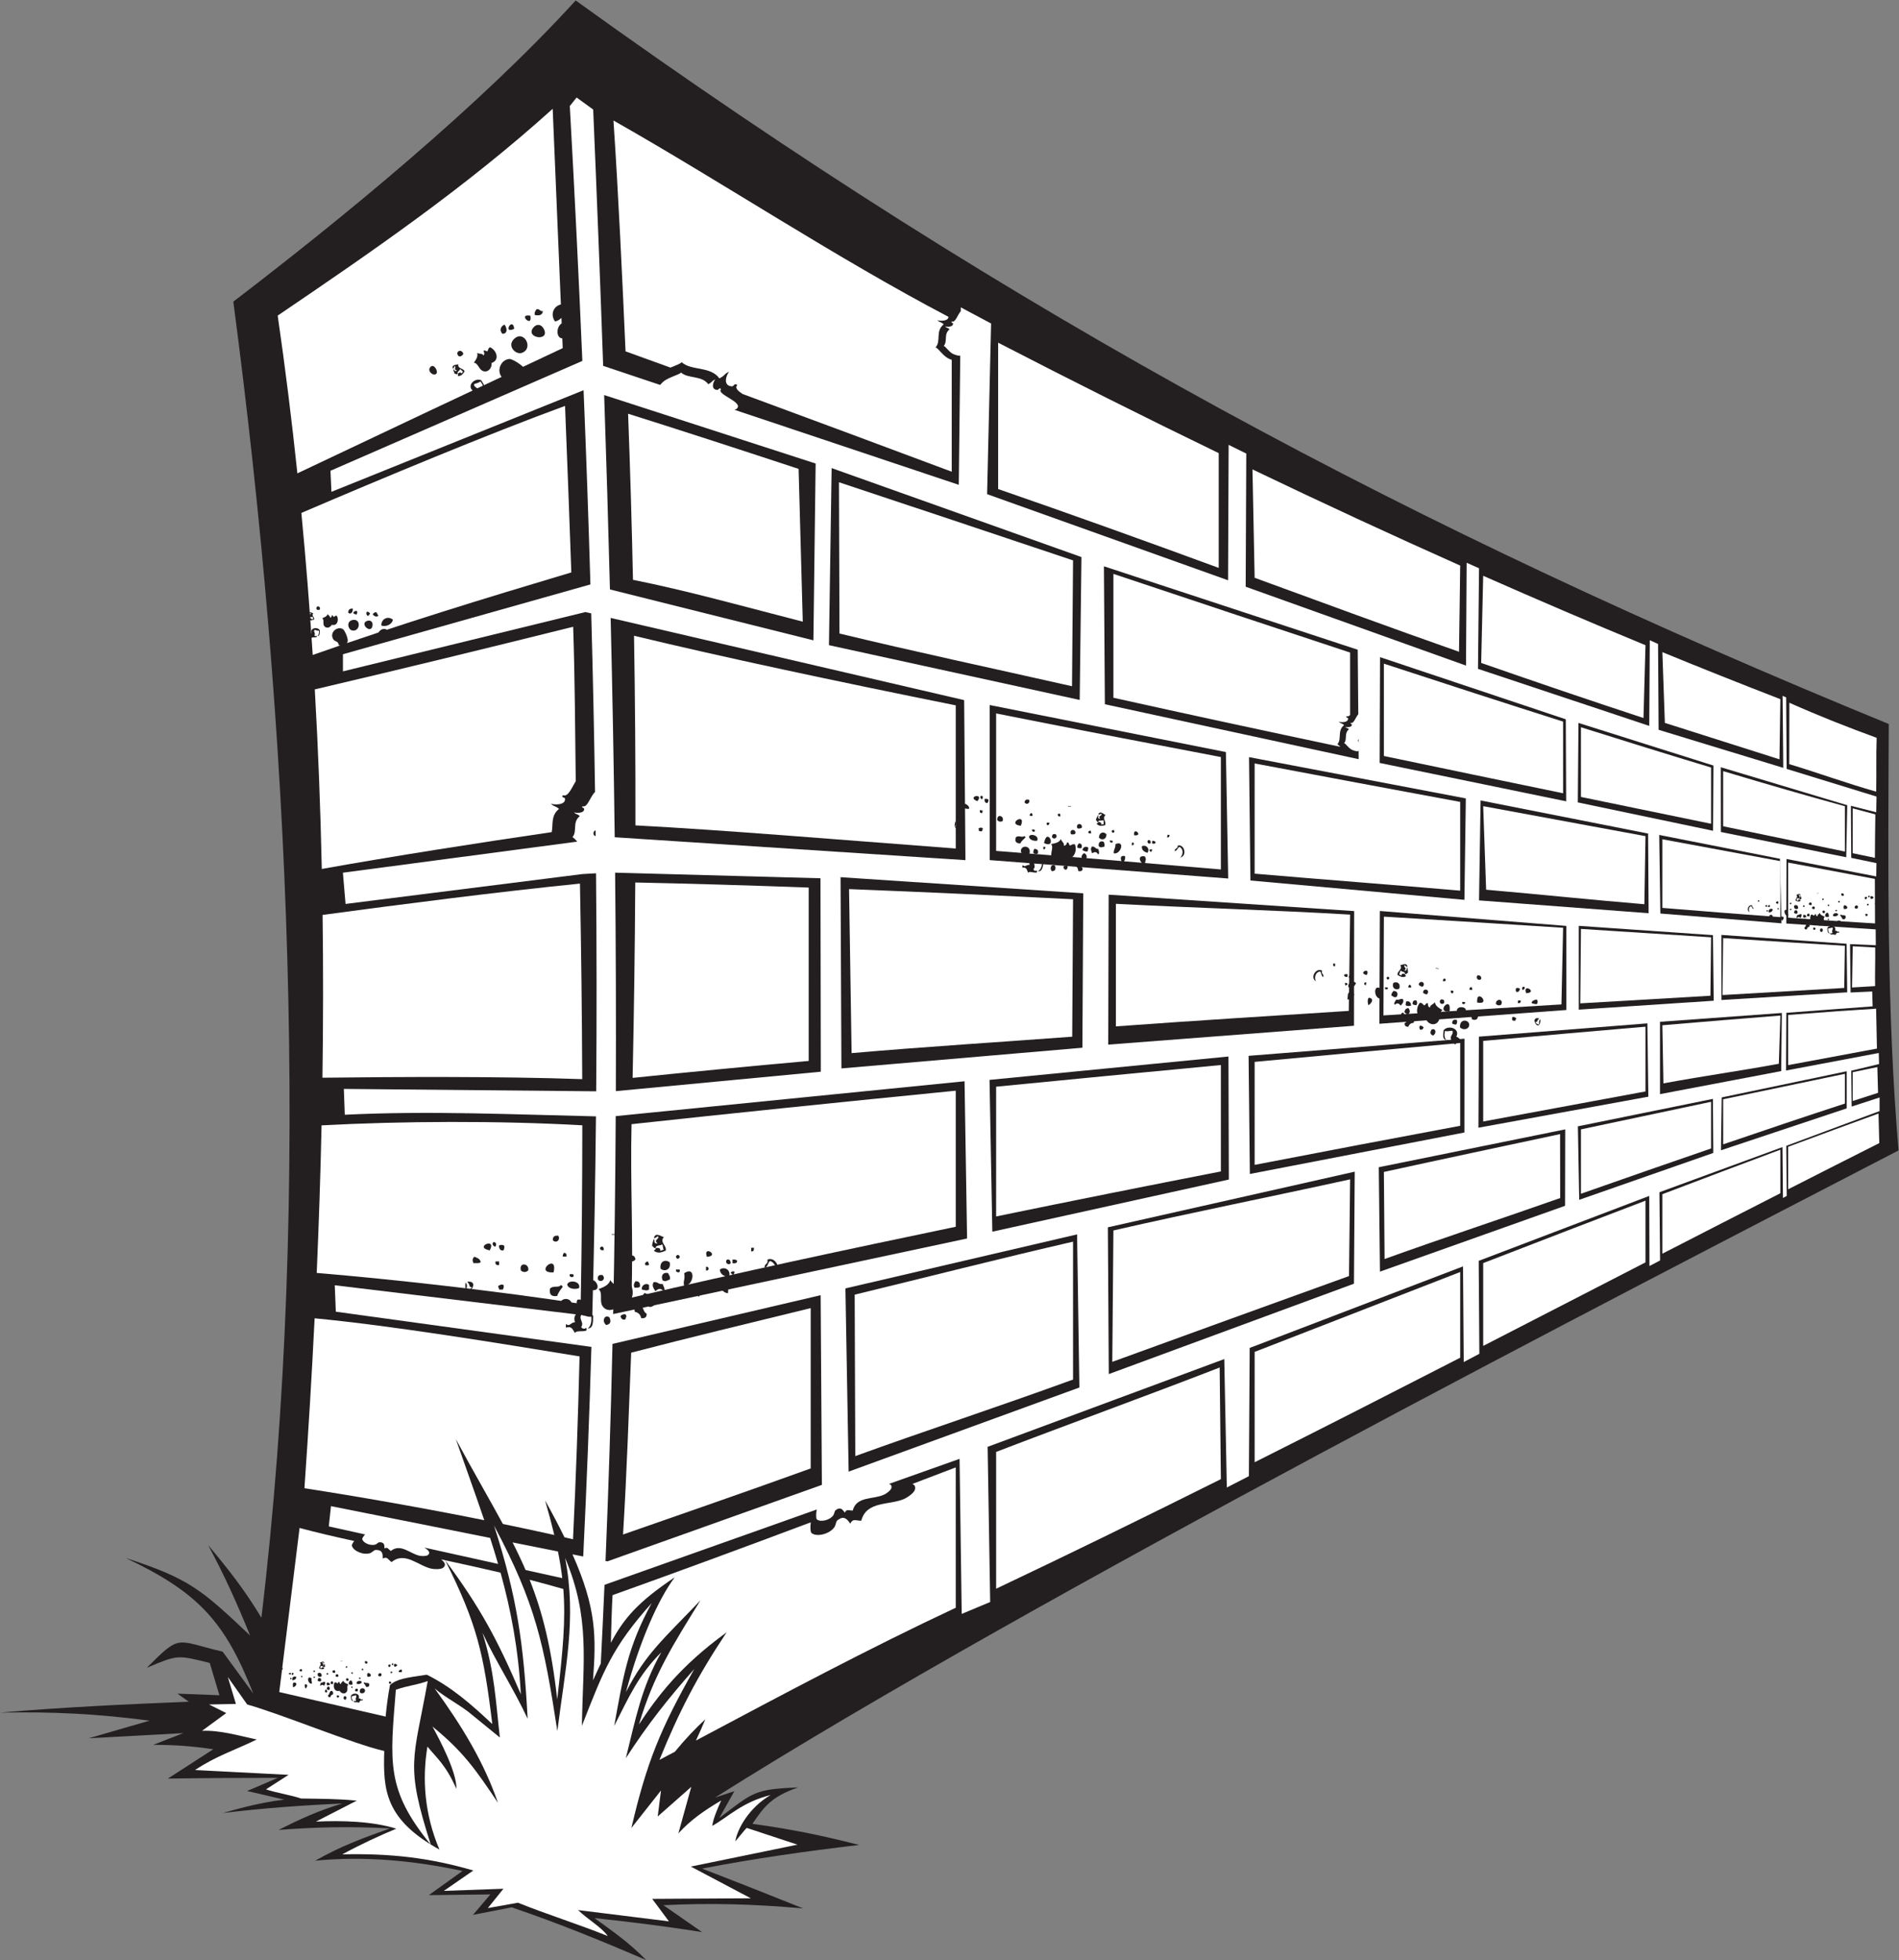 <?xml version="1.0" encoding="UTF-8" standalone="no"?>
<svg
   xmlns:dc="http://purl.org/dc/elements/1.1/"
   xmlns:cc="http://creativecommons.org/ns#"
   xmlns:rdf="http://www.w3.org/1999/02/22-rdf-syntax-ns#"
   xmlns:svg="http://www.w3.org/2000/svg"
   xmlns="http://www.w3.org/2000/svg"
   viewBox="0 0 634.853 655.187"
   height="655.187"
   width="634.853"
   xml:space="preserve"
   id="svg2"
   version="1.1"><rect x="0" y="0" width="634.853" height="655.187" fill="#808080" stroke="none"/><defs
     id="defs6" /><g
     transform="matrix(1.333,0,0,-1.333,0,655.187)"
     id="g10"><g
       transform="scale(0.1)"
       id="g12"><path
         id="path14"
         style="fill:#231f20;fill-opacity:1;fill-rule:evenodd;stroke:none"
         d="M 585.152,4158.73 C 725.098,3100.25 783.023,1921.04 655.547,858.387 614.348,927.043 573.539,979.16 521.941,1040.58 562.938,964.902 594.773,893.68 627.207,813.855 505.094,929.375 474.652,956.457 315.473,1008.18 498.789,921.367 564.441,847.988 635.305,668.117 c -25.649,35.086 -51.282,70.176 -76.926,105.254 -118.734,27.715 -103.809,45.984 -190.274,-40.48 77.5,32.636 76.325,32.539 157.891,12.148 8.098,-26.992 16.195,-53.984 24.285,-80.976 -35.082,1.347 -70.168,2.703 -105.258,4.054 9.45,-6.75 18.899,-13.496 28.34,-20.246 C 314.703,641.355 158.238,634.063 0,620.516 c 132.988,2.539 243.313,-2.918 375.02,-20.215 -50.86,-14.707 -101.723,-29.414 -152.582,-44.121 79.05,4.289 158.097,8.586 237.14,12.871 -25.121,-9.801 -50.242,-19.61 -75.367,-29.414 53.519,0 97.902,-3.106 150.738,-11.035 -37.984,-24.512 -75.98,-49.02 -113.972,-73.536 91.996,1.418 183.75,1.848 275.753,1.848 -25.746,-11.035 -51.476,-22.062 -77.21,-33.098 24.507,-4.898 69.242,-16.543 93.75,-21.441 C 641.996,393.895 579.82,374.219 558.852,368.672 659.91,380.965 756.73,388 858.5,392.566 799.07,374.902 754.121,354.172 698.563,326.387 c 97.32,7.304 182.05,9.082 279.429,3.679 -68.781,-24.336 -124.14,-44.91 -187.508,-80.886 125.004,12.199 247.586,0.058 369.506,-25.742 -28.19,-20.215 -56.38,-40.438 -84.56,-60.665 51.46,0.614 102.94,1.231 154.42,1.836 -14.56,-17.101 -29.12,-34.199 -43.67,-51.3 32.37,6.289 64.74,12.589 97.12,18.879 C 1399.49,92.742 1507.72,48.574 1620.53,0 c -42.28,43.625 -85.49,73.164 -129.49,105.215 90.82,-9.727 179.56,-20.723 269.78,-35.071 -32.38,22.484 -64.76,44.961 -97.12,67.445 122.67,6.035 228.19,2.566 350.71,-8.098 -84.39,33.762 -168.79,67.207 -253.59,99.824 132.19,25.586 260.07,43.426 393.88,59.344 -95.17,24.153 -170.53,39.758 -267.61,52.871 30.44,45.305 48.8,68.282 114.49,91.524 -109.02,-4.95 -111.47,-10.899 -197.6,-76.942 12.59,22.481 25.18,44.961 37.77,67.442 -16.19,-5.391 -32.37,-10.793 -48.56,-16.18 806.4,508.66 2275.76,1263.635 2968.23,1622.895 -29.78,350.99 -26.12,702.17 -24.47,1069.28 C 3552.52,3584.92 2553.89,4114.23 1443.75,4913.95 1201.6,4648.23 858.656,4367.84 585.152,4158.73 v 0" /><path
         id="path16"
         style="fill:#ffffff;fill-opacity:1;fill-rule:evenodd;stroke:none"
         d="m 1538.54,4612.95 c 12.26,-181.94 22.3,-397.54 30.29,-578.86 37.2,-13.39 74.79,-26.99 112.73,-40.79 12.97,5.35 24.67,9.67 28.07,13.56 23.09,-21.9 72.25,-9.41 94.57,-40.59 15.76,7.87 10.69,11.12 24.62,16.69 -6.05,-5.57 -18.11,-35.05 6.73,-36.7 5.27,-0.35 6.3,9.91 13.55,3.09 -6.81,-6.65 1.15,-14.17 13.2,-22.18 169.87,-62.53 345.57,-128.07 524.56,-194.91 v 280.57 c -3.74,1.25 -7.29,2.71 -9.66,4.05 -13.2,7.48 -24.29,24.97 -30.72,27.12 14.32,16.23 -1.29,40.52 20.34,57.93 -8.02,7.12 -9.94,3.83 -15.96,10.36 4.86,-2.2 27.42,-3.54 27.88,8.3 -286.56,150.6 -567.63,337.8 -840.2,492.36 z m 36.69,-735.32 c 5.23,-138.96 9.29,-277.78 12.25,-416.49 135.33,-27.04 273.34,-65.69 425.84,-104.95 l -10.47,383.09 c -157.24,51.84 -301.81,98.81 -427.62,138.35 z m 528.83,-171.82 1.3,-379.31 c 184.29,-44.55 377.41,-85.87 583.19,-132.2 l 2.59,315.58 c -204.64,68.49 -403.2,135 -587.08,195.93 z m 688.3,-229.78 v -310.6 c 186.55,-41.47 378.13,-82.69 569.2,-123.07 -2.99,3.16 -5.54,5.62 -7.54,6.3 11.9,13.48 -1.08,33.66 16.91,48.14 -6.67,5.91 -8.27,3.18 -13.26,8.61 4.21,-1.91 24.51,-3.05 23.11,8.29 -0.3,2.41 -7.05,1.39 -3.35,5.61 3.16,-1.32 5.94,0.06 8.58,2.9 v 156.52 c -197.13,64.9 -397.47,131.7 -593.65,197.3 z m 678.33,-225.12 v -231.53 c 151.77,-31.87 302.53,-63.13 449.49,-93.47 v 179.72 c -144.8,45.96 -295.82,94.89 -449.49,145.28 z m 494.24,-159.45 v -174.78 c 111.61,-23.02 220.79,-45.49 326.37,-67.28 v 141.08 c -103.5,31.22 -212.84,65.11 -326.37,100.98 z m 356.68,-110.09 v -138.23 c 106.05,-21.89 208.23,-43.08 305.28,-63.41 v 113.67 c -93.39,25.56 -195.8,55.15 -305.28,87.97 z m 324.91,-93.32 v -112.43 c 18.73,-3.93 37.32,-7.84 55.65,-11.7 0.17,38.59 0.53,70.43 1.09,108.98 -18.53,4.88 -37.36,9.89 -56.74,15.15 z m 58.87,41.86 c 0.94,47.06 -0.5,88.04 1.15,135.02 -74.35,27.23 -144.36,54.8 -218.96,87.96 l -0.24,-153.92 c 74.59,-22.62 146.27,-48.79 218.05,-69.06 z m -242.54,81.09 2.16,150.91 c -98.47,38.07 -197.14,77.41 -295.87,117.86 l 6.26,-177.37 c 111.23,-35.38 190.78,-60.84 287.45,-91.4 z m -341.1,103.63 5.06,182.55 c -135.68,56.02 -271.46,114.15 -407.04,174.07 l -5.06,-218.53 c 137.67,-47.99 273.72,-94.28 407.04,-138.09 z m -462.61,166.11 2.97,216.1 c -174.22,77.68 -348.08,158.28 -520.95,241.15 l 5.41,-271.74 c 174.5,-63.85 340.49,-125.13 512.57,-185.51 z m -602.66,210.3 v 287.76 c -185.91,90.08 -370.55,182.67 -553.16,277 v -367.02 c 182.41,-63.04 367.66,-129.55 553.16,-197.74 z M 1590.11,3320.88 c 2.65,-164.9 3.8,-310.78 3.55,-475.49 225.22,-12 498.98,-35.05 803.32,-58.06 v 359.04 c -304.01,61.16 -583.53,120.72 -806.87,174.51 z m 908.11,-194.76 v -344.79 c 182.78,-14.24 373.01,-30.13 563.66,-46.49 v 281.89 c -190.82,36.28 -380.9,73.03 -563.66,109.39 z m 648.33,-125.44 v -276.4 c 174.19,-15.04 347.83,-27.95 515.56,-42.58 v 222.53 c -168.35,31.22 -341.83,63.57 -515.56,96.45 z m 573.22,-107.13 7.36,-209.52 c 141.51,-12.32 268.08,-25.72 396.83,-36.39 l 2.85,170.72 c -129.63,23.93 -266.31,49.12 -407.04,75.19 z m 449.37,-83.01 v -172.11 c 105.01,-8.62 204.25,-16.43 295.87,-23.15 v 140.44 c -92.71,17.27 -191.85,35.61 -295.87,54.82 z m 315.49,-58.48 v -138.2 c 78.93,-5.71 151.96,-10.56 217.84,-14.34 -0.3,40.21 -0.45,71.44 -0.42,111.64 -67.16,12.77 -139.95,26.45 -217.42,40.9 z m -2891.42,-49.89 c -0.92,-163.36 -3.19,-326.65 -6.65,-489.98 145.84,15.02 293.48,29.14 441.6,42.45 v 434.8 c -150.84,5.51 -296.95,9.86 -434.95,12.73 z m -9.32,-606.06 c -3.6,-146.44 5.02,-288.52 -0.39,-435.06 273.34,63.97 537.95,120.31 813.48,177.79 v 341.22 c -287.37,-28.5 -566.05,-57.14 -813.09,-83.95 z m -0.97,-573.04 c -6.51,-162.05 -10.54,-293.13 -20.38,-455.97 138.94,48.83 285.98,98.86 470.68,165.73 v 402.03 c -160.09,-39.22 -299.23,-72.47 -450.3,-111.79 z m -46.71,-608.031 c -1.97,-36.309 -3.23,-76.863 -4.17,-119.445 32,60.453 67.67,102.472 160.16,164.133 -40.75,-53.77 -87.08,-158.008 -122.47,-287.93 49.84,97.098 94.5,133.223 187.08,230.351 -68.74,-111.14 -117.36,-186.953 -154.38,-311.277 45.74,69.383 102.04,145.332 219.88,230.934 -74.56,-111.922 -120.19,-200.907 -168.49,-319.903 12.96,6.868 25.9,13.723 38.82,20.586 24.99,30.473 51.44,58.828 76.26,81.028 -5.84,-14.102 -14.17,-32.618 -23.52,-53.008 218.17,115.988 433.39,230.801 651.6,332.969 v 351.943 c -36.41,-13.92 -72.69,-27.74 -108.79,-41.49 5.56,-2.26 8.35,-6.55 6.36,-14.2 -2.13,-8.23 -17.73,-18.99 -25.5,-22.66 -36.98,-17.49 -95.83,-4.36 -109.02,-55.38 -14.98,0.01 -20.48,6.42 -27.76,-7.29 -8.19,12.49 -16.41,20.81 -32.19,8.23 -3.78,-3 -3.97,-12.06 -7.44,-17.06 -12.45,-18.04 -45.88,-25.32 -57.67,-14.44 -2.79,2.57 -2.97,15.49 -1.59,26.51 -172.42,-64.65 -339.2,-126.097 -497.17,-182.601 z m 962.01,359.171 V 931.172 c 188.81,89.478 376.58,181.378 563.66,274.768 l -3.02,279.97 c -188.52,-73.23 -374.56,-140.28 -560.64,-211.7 z m 648.33,250.84 v -276.72 c 172.28,86.48 344.04,174.1 515.56,262.13 v 214.91 c -169.06,-65.52 -341.83,-132.78 -515.56,-200.32 z m 573.22,222.66 v -207.65 c 135.75,69.75 271.38,139.69 407.04,209.47 v 154.77 c -131.88,-50.33 -268.07,-102.8 -407.04,-156.59 z m 449.37,172.74 V 1771.3 c 98.57,50.67 197.19,101.24 295.87,151.56 v 109.23 c -95.41,-35.61 -194.29,-72.96 -295.87,-111.64 z m 315.49,118.94 v -106.55 c 76.1,38.78 152.26,77.41 228.51,115.81 -0.68,24.69 -1.33,49.4 -1.99,74.13 -72.88,-26.46 -148.51,-54.32 -226.52,-83.39 z m 225.39,135.3 c -0.61,24.04 -1.2,40.53 -1.76,64.61 -20.34,-4.23 -40.88,-8.49 -61.74,-12.84 v -72.24 c 21.68,7.05 42.81,13.85 63.5,20.47 z m -83.13,-26.87 v 74.56 c -96.75,-20.12 -198.83,-41.45 -305.28,-63.83 v -113.01 c 109.08,37.3 211.55,71.69 305.28,102.28 z M 4291.3,2035.16 v 117.03 c -104.99,-22.1 -214.13,-45.21 -326.37,-69.15 v -161.43 c 113.28,39.86 222.7,77.97 326.37,113.55 z m -378.45,-124.31 -0.24,160.35 c -145.49,-31.1 -288.42,-61.32 -441.92,-94.9 l 1.76,-218.33 c 153.41,55.12 295.34,101.71 440.4,152.88 z m -529.65,-195.67 2.81,242.54 c -194.99,-42.87 -394.23,-82.54 -593.65,-128.13 l -2.81,-329.49 c 195.7,71.19 396.11,143.93 593.65,215.08 z M 2691.14,1455.7 v 345.8 c -187.09,-43.11 -364.69,-88.58 -547.64,-132.91 l 1.51,-404.84 c 174.52,63.32 352.08,121.32 546.13,191.95 z m 2016.16,829.94 c -0.78,34.97 -1.49,65.08 -2.12,100.08 -52.56,-3.12 -127.47,-8.49 -220.55,-15.73 v -125.81 c 77.09,14.27 151.39,28.09 222.67,41.46 z m -246.08,-38.07 3.79,120.88 c -85.48,-6.72 -185.08,-14.9 -295.87,-24.29 l 2.66,-145.74 c 102.29,18.84 194.64,31.62 289.42,49.15 z m -334.41,-69.38 v 162.36 c -124.26,-10.61 -261.31,-22.61 -407.04,-35.67 v -202.07 c 140.29,26.17 276.4,51.31 407.04,75.38 z m -464.7,-86.16 v 207.68 C 3498.37,2284.96 3324.65,2269 3146.55,2252.3 v -258.27 c 176.22,34.11 348.72,66.79 515.56,98 z m -600.23,-114.45 v 266.76 c -186.24,-17.56 -376.2,-35.84 -563.66,-54.28 V 1864.7 c 190.09,39.19 378.72,76.82 563.66,112.88 z m 1640.74,464.72 c -0.55,34.22 0.68,62.52 0.32,96.75 -16.32,0.85 -35.24,1.93 -56.42,3.16 l -1.7,-103.35 c 19.61,1.16 38.85,2.31 57.8,3.44 z m -77.41,-4.6 1.68,105.68 c -77.01,4.59 -180.78,11.27 -305.28,19.33 l -1.68,-142.81 c 108.32,6.28 210.47,12.19 305.28,17.8 z m -335.59,-19.56 1.68,146.54 c -97.91,6.34 -207.69,13.47 -326.37,21.07 l -1.68,-186.68 c 113.59,6.73 222.72,13.07 326.37,19.07 z m -373.65,-21.72 4.21,192.19 c -139.77,8.91 -291.07,18.37 -449.49,27.92 l -1.1,-247.72 c 155.39,9.89 302.75,19.06 446.38,27.61 z m -533.35,-16.29 3.39,241.47 c -191.33,11.38 -385.46,16.54 -587.42,27.08 v -307.36 c 202.42,14.86 391.85,26.39 584.03,38.81 z m -693.6,-64.65 2.12,344.63 c -188.91,9.56 -378.17,18.28 -561.77,25.48 l 6.38,-411.34 c 187.83,16.39 367.46,27.25 553.27,41.23 v 0" /><path
         id="path18"
         style="fill:#ffffff;fill-opacity:1;fill-rule:evenodd;stroke:none"
         d="m 696.441,4123.73 c 19.079,-131.61 35.454,-263.5 49.372,-395.6 197.375,93.69 469.427,222.07 665.427,314.01 -8.25,201.4 -16.83,401.62 -25.14,600.17 -219.56,-198.2 -455.44,-359.67 -689.659,-518.58 z m 59.36,-494.85 c 11.383,-118.57 20.832,-237.31 28.469,-356.15 227,79.77 426.19,140.5 648.59,206.98 -4.89,139.57 -10.22,278.82 -15.75,417.56 -189.49,-69.29 -464.962,-184.21 -661.309,-268.39 z m 33.695,-442.51 c 8.551,-149.95 14.297,-300.09 17.535,-450.3 176.211,31.66 393.589,65.61 576.579,92.38 4.13,18.76 -2.91,41.09 18.35,58.19 -10.18,9.04 -12.64,4.86 -20.26,13.15 6.44,-2.91 37.45,-4.66 35.31,12.67 -0.45,3.68 -10.76,2.13 -5.12,8.58 12.6,-5.28 21.46,17.61 32.06,35.13 -1.68,129.51 -2.06,253.6 -6.45,387.27 -218.04,-54.26 -413.31,-101.99 -648.004,-157.07 z m 19.543,-565.49 c 1.789,-136.08 1.582,-272.19 -0.383,-408.28 184.672,2.2 447.194,3.68 651.544,-3.6 -0.61,163.32 -2.61,326.87 -5.69,490.38 -206.8,-20.77 -450.97,-52.4 -645.471,-78.5 z m -2.559,-527.77 c -2.707,-123.4 -6.816,-246.78 -12.16,-370.07 191.825,-15.96 455.21,-45.57 662.03,-77.45 2.74,148.87 4.02,298.15 4.06,447.68 -208.84,11.82 -454.1,10.59 -653.93,-0.16 z m -17.425,-483.79 c -7.02,-142.22 -15.621,-284.31 -25.547,-426.19 131.078,-20.09 295.122,-48.86 451.002,-80.09 -21.74,64.37 -45.96,130.67 -71.28,203.24 46.01,-85.14 85.04,-151.8 117.98,-212.73 44.34,-9.12 87.65,-18.38 128.97,-27.66 -6.32,26.42 -13.97,55 -23.11,86.79 18.82,-33.91 34.89,-64.55 48.63,-92.58 7.2,-1.65 14.35,-3.3 21.41,-4.96 7.28,152.2 12.68,305.13 16.42,458.6 -212.08,34.74 -470.428,77.02 -664.475,95.58 z M 751.313,1083.55 C 734.316,946.395 717.336,809.227 700.344,672.059 789.281,651.543 878.207,631.016 967.148,610.5 c 2.461,26.16 5.864,52.371 10.911,79.082 17.464,15.586 41.031,18.395 92.231,26.012 62.69,-30.985 113.5,-76.063 164.36,-123.805 -21.69,178.289 -38.3,250.926 -118.2,410.761 -3.38,0.72 -6.76,1.45 -10.13,2.16 8.93,-6.976 13.49,-14.046 5.13,-20.843 -5.52,-4.484 -21.38,-4.015 -28.44,-2.625 -33.63,6.551 -66.8,44.608 -101.03,16.735 -10.089,7.433 -10.617,14.493 -22.332,8.863 0.672,12.5 -0.738,22.17 -17.636,21.52 -4.039,-0.16 -8.657,-6.17 -13.473,-7.83 -17.363,-5.98 -43.516,5.69 -46.066,18.88 -0.403,2.06 2.207,6.61 5.879,11.41 -49.856,10.93 -96.18,21.72 -137.039,32.73 z M 1412.78,930.508 c -27.5,8 -55.75,15.664 -84.48,23.039 32.44,-81.387 54.77,-170.695 69.15,-300.031 14.23,122.062 21.5,198.582 15.33,276.992 z m -157.41,40.976 c -46.06,10.891 -92.71,21.172 -138.84,31.046 87.51,-117.538 132.08,-200.725 189.74,-336.018 -6.23,113.41 -24.74,210.343 -50.9,304.972 v 0" /><path
         id="path20"
         style="fill:#ffffff;fill-opacity:1;fill-rule:evenodd;stroke:none"
         d="m 4706.2,2917.65 -0.74,-39.31 -63.48,16.17 0.81,-130.59 63.23,-13.21 -0.54,-33.32 -225.02,43.74 -0.54,-161.9 224.14,-14.66 0.35,-39.76 -64.57,2.77 1.33,-121.33 54.23,2.58 1.08,-37.27 -216.44,-16.2 -0.76,-144.68 232.59,43.91 0.72,-27.71 -69.75,-16.74 0.92,-89.89 70.13,22.76 -0.07,-34.09 -233.94,-87.13 1.18,-125.52 -9.52,-5.34 -1.18,127.71 -308.64,-113.24 1.65,-171.02 -26.66,-14.03 -0.56,175.8 -427.67,-162.79 1.65,-233 -39.22,-20.82 -1.76,239.91 -535.01,-204.48 -2.03,-321.54 -55.31,-28.46 -6.4,322.09 -593.5,-220.07 6.4,-389.138 -71.41,-29.844 -5.39,388.832 -177.03,-62.81 c 4.89,-1.47 7.49,-4.62 5.91,-10.71 -1.55,-5.91 -12.77,-13.65 -18.36,-16.3 -26.62,-12.59 -68.96,-3.13 -78.46,-39.85 -10.78,0 -14.73,4.62 -19.97,-5.24 -5.9,8.98 -11.81,14.96 -23.17,5.91 -2.72,-2.16 -2.86,-8.68 -5.35,-12.27 -8.96,-12.99 -33.02,-18.23 -41.51,-10.39 -2.51,2.3 -2.07,16.23 -0.19,24.61 L 1516.08,940.957 c -2.87,-65.684 -5.97,-131.406 -9.32,-197.187 -6.08,-13.118 -12.5,-27.161 -19.56,-42.344 7.84,107.824 9.43,179.199 -51.44,315.894 l 26.92,-5.38 c 8.55,175.82 15.37,350.95 20.55,525.64 l -641.003,88.27 -2.676,66.29 645.839,-77.86 c 4.52,167.44 7.58,334.5 9.24,501.38 -204.69,4.62 -416.5,14.52 -629.919,4.07 l -2.371,64.77 632.86,-5.98 c 1.44,182.32 1.25,364.47 -0.41,546.71 l -33.52,-1.89 -594.637,-74.99 -6.672,78.33 587.809,77.98 c -4.99,5.31 -9.18,10.07 -12.21,11.08 13.08,14.83 -1.19,37.02 18.59,52.93 -7.33,6.51 -9.1,3.5 -14.59,9.46 4.64,-2.09 26.96,-3.35 25.42,9.12 -0.33,2.64 -7.75,1.53 -3.69,6.17 12,-5.02 19.32,25.45 31.05,35.49 -2.26,149.15 -5.48,298.44 -9.56,448.01 l -14.56,3.38 -608.122,-148.73 -0.008,42.96 620.05,174.86 0.59,-0.14 c -4.73,162.02 -10.46,324.4 -17.14,487.33 l -632.328,-254.78 -2.461,52.78 631.719,275.47 c -9.03,211.95 -19.59,424.88 -31.47,639.19 5.68,7.1 11.36,14.21 17.06,21.31 13.85,-10.04 27.71,-20.08 41.57,-30.12 9.16,-215.32 17.6,-429.49 25.02,-642.79 l 142.92,-47.8 c 3.02,3.64 6.49,7.2 9.31,9.35 13.27,10.15 38.7,16.47 43.26,21.71 16.63,-15.76 52,-6.77 68.06,-29.22 11.35,5.67 7.7,8.01 17.73,12.02 -4.36,-4.01 -13.04,-25.22 4.84,-26.41 3.79,-0.25 4.53,7.12 9.74,2.22 -14.06,-13.72 59.53,-32.75 38.46,-49.87 -1.19,-0.96 -2.93,-1.66 -4.97,-2.15 l 562.53,-188.13 3.69,324.1 c -0.2,-0.08 -0.41,-0.16 -0.6,-0.23 -2.78,-1.02 -13.94,2.31 -18.67,4.99 -9.5,5.38 -17.48,17.97 -22.1,19.52 10.3,11.67 -0.94,29.15 14.64,41.69 -5.77,5.12 -7.16,2.75 -11.49,7.45 3.65,-1.66 21.23,-2.64 20.02,7.18 -0.26,2.08 -6.1,1.2 -2.9,4.86 8.72,-3.66 14.29,16.49 22.36,25.85 l 0.11,9.64 10.35,-5.52 c 0.48,-0.16 0.97,-0.37 1.47,-0.64 0.31,-0.16 0.6,-0.37 0.88,-0.61 l 63.27,-33.73 -10,-427.93 604.32,-215.98 1.44,339.55 44.24,-21.77 -1.5,-333.93 552.56,-197.76 1.63,257.86 31.06,-13.88 -2.61,-252.19 429.49,-142.99 1.35,214.82 20.78,-9.43 1.34,-215.2 312.67,-95.42 -1.69,180.45 8.89,-3.79 1.26,-179.33 225.36,-69.34 z m -1289.86,209.33 c -0.19,0.09 -0.36,0.18 -0.54,0.26 0.18,-0.08 0.35,-0.16 0.54,-0.26 z m -0.63,0.3 c -0.18,0.08 -0.36,0.15 -0.54,0.22 0.18,-0.07 0.36,-0.14 0.54,-0.22 z m -0.62,0.24 c -0.12,0.04 -0.23,0.07 -0.36,0.11 0.13,-0.03 0.24,-0.07 0.36,-0.11 z m -0.59,0.17 c -0.15,0.04 -0.31,0.07 -0.47,0.1 0.16,-0.03 0.32,-0.06 0.47,-0.1 z m -0.59,0.12 c -0.18,0.03 -0.35,0.04 -0.51,0.06 0.16,-0.02 0.33,-0.03 0.51,-0.06 z m -0.53,0.06 c -0.17,0.01 -0.33,0.01 -0.51,0.01 -0.05,0 -0.09,-0.01 -0.14,-0.01 -0.05,0 -0.1,-0.01 -0.16,-0.01 -0.05,0 -0.11,-0.01 -0.16,-0.01 -0.05,-0.01 -0.09,-0.01 -0.12,-0.01 -0.07,-0.01 -0.13,-0.02 -0.2,-0.03 -0.05,-0.01 -0.11,-0.02 -0.16,-0.03 -0.02,0 -0.03,0 -0.04,-0.01 l 1.49,0.1 z m -2.27,-0.3 c -0.07,-0.02 -0.16,-0.05 -0.24,-0.08 0.08,0.03 0.15,0.06 0.24,0.08 z m -0.68,-0.26 c -0.02,-0.01 -0.04,-0.02 -0.07,-0.03 0.03,0.01 0.05,0.02 0.07,0.03 z m -3.97,-3.19 c -6.73,-7.75 -11.37,-24.56 -18.63,-21.51 -2.65,-3.04 2.2,-2.31 2.42,-4.04 1,-8.17 -13.61,-7.34 -16.64,-5.97 3.59,-3.91 4.75,-1.94 9.54,-6.2 -12.94,-10.42 -3.6,-24.94 -12.17,-34.64 3.86,-1.29 10.48,-11.75 18.38,-16.22 3.92,-2.23 13.21,-5 15.5,-4.15 2.37,0.86 4.42,2.68 5.93,4.96 -0.97,-1.47 -2.18,-2.75 -3.53,-3.71 l 0.17,-21.25 -636.5,137.77 -2.38,345.9 636.51,-209.21 1.4,-161.73 z m 4.55,-87.44 c 0.45,0.74 0.87,1.51 1.22,2.32 -0.34,-0.81 -0.77,-1.58 -1.22,-2.32 z m 1.26,2.44 c 0.31,0.71 0.56,1.43 0.76,2.17 -0.2,-0.74 -0.45,-1.46 -0.76,-2.17 z m 1.14,3.93 c 0.03,0.18 0.05,0.35 0.07,0.53 -0.02,-0.18 -0.05,-0.35 -0.07,-0.53 z m -2.2,8.85 c -0.05,0.04 -0.08,0.09 -0.15,0.13 0.05,-0.04 0.1,-0.09 0.15,-0.13 z m -0.55,0.46 c -0.02,0.02 -0.06,0.04 -0.09,0.07 -0.04,0.03 -0.07,0.05 -0.1,0.07 -0.01,0 -0.02,0.02 -0.03,0.02 l 0.22,-0.16 z m -1.01,0.66 c -0.04,0.02 -0.09,0.05 -0.13,0.07 0.05,-0.02 0.09,-0.05 0.13,-0.07 z m -0.16,0.09 c -0.05,0.03 -0.09,0.06 -0.13,0.08 l 0.13,-0.08 z m -2.17,1.27 c -0.03,0.02 -0.07,0.05 -0.11,0.08 0.04,-0.03 0.08,-0.06 0.11,-0.08 z m -0.26,0.17 c -0.56,0.41 -0.99,0.82 -1.11,1.27 -0.76,2.7 -0.27,4.56 1.05,5.92 l 0.06,-7.19 z m -0.05,7.2 c 0.81,0.84 1.95,1.48 3.3,2 -1.35,-0.52 -2.49,-1.16 -3.3,-2 z m 3.3,2 c 0.17,0.07 0.34,0.13 0.52,0.19 0.02,0.01 0.05,0.02 0.08,0.03 0.02,0.01 0.05,0.01 0.07,0.03 0.07,0.02 0.15,0.05 0.24,0.07 0.04,0.02 0.09,0.04 0.14,0.05 0.01,0 0.01,0.01 0.02,0.01 0.17,0.05 0.35,0.1 0.52,0.16 0.04,0.01 0.08,0.01 0.12,0.03 0.05,0.02 0.1,0.03 0.16,0.05 h 0.01 c 0.04,0.01 0.11,0.03 0.17,0.04 0.03,0.02 0.07,0.02 0.11,0.03 0.02,0.01 0.03,0.01 0.05,0.02 0.1,0.03 0.21,0.06 0.3,0.08 -0.09,-0.03 -0.2,-0.05 -0.3,-0.08 l -2.21,-0.71 z m 3.39,1 c 0.19,0.05 0.37,0.09 0.57,0.13 0.17,0.04 0.36,0.08 0.54,0.12 -0.18,-0.04 -0.37,-0.07 -0.54,-0.12 -0.2,-0.04 -0.39,-0.08 -0.57,-0.13 z m 1.4,0.31 c 0.09,0.02 0.18,0.04 0.27,0.05 0.05,0.01 0.11,0.02 0.16,0.03 0.01,0 0.02,0 0.03,0 0.05,0.02 0.12,0.04 0.18,0.05 0.01,0 0.01,0 0.02,0 0.1,0.02 0.21,0.04 0.31,0.06 -0.1,-0.02 -0.21,-0.04 -0.31,-0.06 l -0.66,-0.13 z m 1.13,0.22 c 0.09,0.02 0.18,0.04 0.27,0.06 -0.09,-0.02 -0.18,-0.04 -0.27,-0.06 z M 964.07,1032.19 c 8.43,4.05 8.805,-1.03 16.071,-6.38 24.629,20.06 48.499,-7.33 72.709,-12.04 5.08,-1 16.5,-1.34 20.47,1.88 7.47,6.07 0.63,12.44 -8.77,18.61 l 184.63,-40.912 c -6.29,21.752 -12.97,43.442 -19.98,65.222 l -399.134,79.72 -5.496,-50.85 91.016,-20.17 c -3.977,-4.52 -7.441,-9.66 -7.055,-11.64 1.836,-9.49 20.657,-17.88 33.153,-13.59 3.461,1.19 6.789,5.53 9.699,5.64 12.156,0.46 13.172,-6.5 12.687,-15.49 z m 446.05,-74.495 -91.97,20.371 c -9.99,23.224 -20.85,46.054 -32.64,69.254 l 113.8,-22.72 c 4.72,-23.46 8.29,-45.452 10.81,-66.905 z m 998.51,3096.585 0.01,2.44 c -0.13,-0.74 -0.14,-1.54 -0.01,-2.44 z M 1493.82,2818.16 c -0.06,5.02 -0.12,10.03 -0.18,15.04 -4.19,-2.15 -6.3,-5.47 -4.67,-11.25 0.4,-1.42 2.67,-2.56 4.85,-3.79 z m 24.81,-1817.39 4.81,-0.965 537.81,191.755 -3.11,475.67 -522.03,-122.12 c -4.17,-181.26 -9.93,-362.65 -17.48,-544.34 z m 19.11,619.18 887.62,189.48 -6.33,394.25 -874.83,-87.38 c -0.93,-165.45 -3.04,-330.85 -6.46,-496.35 z m 6.77,558.98 514.01,48.73 -0.81,485.1 -515.07,14.04 c 1.89,-182.81 2.58,-365.37 1.87,-547.87 z m -2.87,636.66 879.64,-57.41 -3.24,401.29 -886.58,206.13 c 4.44,-183.74 7.9,-367.01 10.18,-550.01 z m -11.94,621.41 510.28,-127.61 5.58,443.36 -530.35,171.71 c 5.49,-162.94 10.36,-325.38 14.49,-487.46 z m 3101.78,-1208.19 -313.54,-65.66 -1.83,-132.51 315.37,105.05 v 93.12 z m -0.24,319.65 -313.97,22.25 v -163.25 l 315.42,19.24 -1.45,121.76 z m 1.55,347.44 -317.09,95.3 0.14,-162.39 314.43,-63.39 2.52,130.48 z m -163.99,-520.94 -305.6,-22.13 v -181.44 l 303.98,57.8 1.62,145.77 z m -4.78,386.68 -302.76,59.75 2.81,-197.03 303.84,-24.59 -3.89,161.87 z m -168.13,-602.11 -338.62,-68.82 3.29,-184.32 336.25,117.54 -0.92,135.6 z m 0.08,410.6 -336.51,23.29 v -210.11 l 338.41,22.35 -1.9,164.47 z m 1.25,425.25 -338.51,106.95 -1.66,-199.29 339.18,-71.21 0.99,163.55 z m -165.65,-646.49 -422.52,-33.3 -1.19,-228.36 426.09,77.78 -2.38,183.88 z m 1.77,476.01 -420.11,83.01 -3.91,-250.68 425.33,-32.13 -1.31,199.8 z m -207.84,-741.83 -467.62,-94.94 2.96,-261.86 464.27,165.12 0.39,191.68 z m 2.77,510.17 -467.7,37.46 -1.14,-282.83 468.84,34.55 v 210.82 z m -467.2,673.99 -0.98,-265.27 467.78,-96.26 -0.96,205.69 -465.84,155.84 z m -47.81,-224.96 c 0.01,0 0.01,0.02 0.01,0.03 0.02,0.06 0.03,0.13 0.04,0.19 0.02,0.09 0.03,0.17 0.05,0.26 l -0.1,-0.48 z m -2.6,10.09 c -0.02,0.02 -0.06,0.05 -0.09,0.07 l 0.09,-0.07 z m -0.47,0.33 c -0.02,0.01 -0.05,0.02 -0.06,0.03 0,0 -0.01,0.01 -0.01,0.01 -0.01,0 -0.01,0.01 -0.02,0.02 -0.06,0.03 -0.12,0.07 -0.18,0.1 -0.01,0.01 -0.02,0.02 -0.03,0.02 -0.01,0.02 -0.05,0.03 -0.07,0.04 l 0.37,-0.22 z m -2.34,1.36 c -0.01,0 -0.02,0.01 -0.03,0.02 -0.02,0.01 -0.05,0.02 -0.07,0.04 0,0 0,0 0,0 -0.02,0.01 -0.04,0.03 -0.07,0.04 -0.04,0.03 -0.09,0.06 -0.13,0.09 -0.01,0 -0.01,0 -0.01,0 -0.03,0.02 -0.05,0.03 -0.07,0.05 -0.01,0 -0.01,0 -0.02,0.01 -0.02,0 -0.03,0.02 -0.05,0.03 -0.02,0.01 -0.04,0.02 -0.04,0.03 -0.02,0 -0.02,0.01 -0.04,0.02 l 0.53,-0.33 z m 2.46,9.7 c 0.17,0.07 0.34,0.13 0.52,0.19 l -0.52,-0.19 z m 0.67,0.25 c 0.07,0.02 0.15,0.05 0.24,0.07 l -0.24,-0.07 z m 4.12,1.06 c 0.09,0.02 0.18,0.04 0.27,0.05 l -0.27,-0.05 z m -1.72,62.81 c -0.17,0.01 -0.33,0.01 -0.51,0.01 l 0.51,-0.01 z M 3397.57,1977 l -619.09,-139.56 2.31,-368.03 614.85,226.65 1.93,280.94 z m -266.18,290.47 3.19,-296.26 538.02,103.99 0.22,235.22 -541.43,-42.95 z m -49.53,-310.2 -0.94,308.5 -599.24,-58.62 7.02,-380.64 593.16,130.76 z m -380.6,-137.56 -580.99,-135.46 8.09,-459.4 578.68,210.91 -5.78,383.95 z m 79.19,851.86 -1.06,-376 616.34,47.32 0.4,287.57 -615.68,41.11 z m -65.86,-383.78 2.14,387.25 -608.68,40.4 2.14,-479.54 604.4,51.89 z m 961.6,625.23 -543.71,103.48 3.52,-309.37 536.67,-48.5 3.52,254.39 z m -601.76,116.25 -592.41,117.88 0.23,-388.87 598,-46.17 -5.82,317.16 z m -995.47,267.99 628.85,-137.37 4.41,358.3 -626.54,223.09 -6.72,-444.02 v 0" /><path
         id="path22"
         style="fill:#231f20;fill-opacity:1;fill-rule:evenodd;stroke:none"
         d="m 970.844,3335.37 c -1.739,-10.29 -5.938,-24.11 -17.578,-19.64 -14.883,5.7 3.504,30.37 17.578,19.64 v 0" /><path
         id="path24"
         style="fill:#231f20;fill-opacity:1;fill-rule:evenodd;stroke:none"
         d="m 985.32,3361.22 c -1.746,-11.71 -17.523,-19.21 -28.953,-14.48 -0.39,16.77 16.852,24.69 28.953,14.48 v 0" /><path
         id="path26"
         style="fill:#231f20;fill-opacity:1;fill-rule:evenodd;stroke:none"
         d="m 920.855,3358.16 c 8.153,2.74 14.594,-2.07 13.442,-11.37 -2.906,-23.53 -33.852,4.5 -13.442,11.37 v 0" /><path
         id="path28"
         style="fill:#231f20;fill-opacity:1;fill-rule:evenodd;stroke:none"
         d="m 849.352,3297.44 c -0.305,10.55 -9.301,7.91 -13.446,14.47 -10.398,16.5 8.938,33.74 23.785,25.85 4.586,-2.43 13.184,-22.1 12.411,-29.98 -0.93,-9.47 -11.473,-15.46 -22.75,-10.34 v 0" /><path
         id="path30"
         style="fill:#231f20;fill-opacity:1;fill-rule:evenodd;stroke:none"
         d="m 883.633,3360.23 c 23.433,5.34 19.883,-31.09 -1.035,-25.85 -9.993,2.5 -14.383,22.33 1.035,25.85 v 0" /><path
         id="path32"
         style="fill:#231f20;fill-opacity:1;fill-rule:evenodd;stroke:none"
         d="m 821.738,3375.32 c 1.985,-4.05 6.985,-5.18 6.2,-9.31 2.82,0.64 4.058,2.84 4.14,6.2 3.371,0.27 2.985,-3.21 5.172,-4.13 2.383,1.06 3.332,3.56 7.238,3.1 6.45,-10.65 1.293,-26.79 -12.41,-22.74 -4.094,-8 -14.976,-10.36 -19.644,-2.07 -3.149,5.58 1.011,14.63 -4.137,18.61 5.656,2.27 11.598,4.26 13.441,10.34 v 0" /><path
         id="path34"
         style="fill:#231f20;fill-opacity:1;fill-rule:evenodd;stroke:none"
         d="m 788.723,3335.61 c -3.243,-4.98 3.418,-8.54 0,-13.44 -0.5,-2.03 4.738,-3.33 5.168,-1.03 4.953,-7.05 -11.301,-1.76 -12.407,-6.2 -2.668,4.17 -3.734,8.34 -10.339,6.2 0,1.38 0,2.75 0,4.14 4.503,-3.54 4.753,1.56 10.339,2.06 -4.671,13.21 14.446,16.87 20.68,7.24 -0.187,-6.7 0.477,-14.26 -6.203,-14.47 3.34,2.52 4.613,7.1 4.133,13.44 -4.535,-0.38 -5.281,0.92 -11.371,2.06 v 0" /><path
         id="path36"
         style="fill:#231f20;fill-opacity:1;fill-rule:evenodd;stroke:none"
         d="m 942.395,3380.25 c 5.207,-2.14 2.222,-6.01 6.964,-8.25 -4.629,-5.37 -9.441,-3 -14.64,2.14 2.031,4.5 4.937,4.89 7.676,6.11 v 0" /><path
         id="path38"
         style="fill:#231f20;fill-opacity:1;fill-rule:evenodd;stroke:none"
         d="m 928.086,3377.22 c -8.32,-20.17 -15.824,15.34 0,0 v 0" /><path
         id="path40"
         style="fill:#231f20;fill-opacity:1;fill-rule:evenodd;stroke:none"
         d="m 745.156,3398.89 c 8.492,2.27 7.117,-13.33 2.071,-14.47 -6.411,-1.45 -10.789,12.15 -2.071,14.47 v 0" /><path
         id="path42"
         style="fill:#231f20;fill-opacity:1;fill-rule:evenodd;stroke:none"
         d="m 802.027,3386.48 c -3.05,-1.39 -6.402,-1.29 -8.273,1.04 -2.441,10.1 11.535,8.93 8.273,-1.04 v 0" /><path
         id="path44"
         style="fill:#231f20;fill-opacity:1;fill-rule:evenodd;stroke:none"
         d="m 884.879,3388.61 c 0.355,-8.11 -4.57,-15.36 -11.371,-10.34 -1.262,8.37 5.906,11.91 11.371,10.34 v 0" /><path
         id="path46"
         style="fill:#231f20;fill-opacity:1;fill-rule:evenodd;stroke:none"
         d="m 894.184,3374.13 c -21.883,3.12 9.515,18.6 0,0 v 0" /><path
         id="path48"
         style="fill:#231f20;fill-opacity:1;fill-rule:evenodd;stroke:none"
         d="m 779.449,3377.15 c -0.715,2.58 -2.761,-1.92 -5.172,-1.04 1.922,6.92 7.719,1.94 11.375,1.04 -5.343,-5.9 3.735,-9.81 2.075,-15.51 -3.301,-1.18 -8.43,-4.15 -13.45,0 0.672,1.04 2.379,1.07 2.071,3.1 2.961,0.2 5.64,0.14 5.172,-3.1 1.855,-0.14 2.179,1.27 4.132,1.04 -1.433,1.32 -0.632,4.87 -2.066,6.2 -1.75,-2.04 -7.195,-0.39 -7.238,-4.14 -2.817,-0.75 -2.078,2.06 -4.137,2.07 0.254,3.19 1.051,5.84 2.066,8.27 1.578,-1.63 -1.257,-5.55 4.137,-5.17 -4.391,4.05 0.555,4.01 1.035,7.24 v 0" /><path
         id="path50"
         style="fill:#231f20;fill-opacity:1;fill-rule:evenodd;stroke:none"
         d="m 1420.06,4106.91 c 6.59,-14.55 13.07,-35.68 -5.52,-39.96 -23.76,-5.48 -21.52,41.55 5.52,39.96 v 0" /><path
         id="path52"
         style="fill:#231f20;fill-opacity:1;fill-rule:evenodd;stroke:none"
         d="m 1416.35,4152.09 c 7.79,-16.36 -5.82,-39.36 -24.38,-43.11 -14.82,20.94 0.3,45.73 24.38,43.11 v 0" /><path
         id="path54"
         style="fill:#231f20;fill-opacity:1;fill-rule:evenodd;stroke:none"
         d="m 1337.13,4093.12 c 8.01,10.45 20.3,9.85 26.79,-2.94 16.41,-32.36 -46.83,-23.21 -26.79,2.94 v 0" /><path
         id="path56"
         style="fill:#231f20;fill-opacity:1;fill-rule:evenodd;stroke:none"
         d="m 1298.26,3954.93 c -9.4,13.14 -18.57,2.1 -29.43,6.89 -27.3,12.05 -17.49,50.47 8.1,53.14 7.9,0.83 35.61,-16.79 41.37,-27.46 6.91,-12.81 -1.35,-29.43 -20.04,-32.57 v 0" /><path
         id="path58"
         style="fill:#231f20;fill-opacity:1;fill-rule:evenodd;stroke:none"
         d="m 1288.11,4063.93 c 25.18,26.82 51.81,-22.47 20.78,-33.69 -14.82,-5.36 -37.34,16.06 -20.78,33.69 v 0" /><path
         id="path60"
         style="fill:#231f20;fill-opacity:1;fill-rule:evenodd;stroke:none"
         d="m 1196.66,4030.2 c 5.97,-3.45 13.29,-0.61 15.82,-6.51 3.03,3.21 2.72,7.07 -0.05,11.41 4.05,3.23 6.53,-1.53 10.1,-0.83 2.11,3.39 1.18,7.37 6.53,10.12 17.29,-8.01 24.54,-32.9 3.69,-39.48 1.64,-13.65 -10.16,-25.95 -23.17,-19.41 -8.76,4.4 -11.22,19.44 -21.15,20.09 5.24,7.71 11.07,15.31 8.23,24.61 v 0" /><path
         id="path62"
         style="fill:#231f20;fill-opacity:1;fill-rule:evenodd;stroke:none"
         d="m 1188.67,3951.59 c 0.14,-9.1 11.64,-7.93 11.49,-17.07 1.09,-2.99 8.86,-0.18 7.44,3.11 12.31,-4.72 -12.84,-11.9 -10.45,-18.47 -6.95,3.01 -11.87,7.4 -18.42,-0.97 -1.19,1.76 -2.36,3.5 -3.54,5.26 8.74,-0.65 4.7,6.04 11.36,11.45 -17.21,12.78 3.92,33.76 20.07,26.86 5.49,-8.67 12.79,-17.7 4.49,-23.67 2.09,6.05 -0.21,12.96 -6.23,20.59 -5.44,-4.36 -7.5,-3.33 -16.21,-7.09 v 0" /><path
         id="path64"
         style="fill:#231f20;fill-opacity:1;fill-rule:evenodd;stroke:none"
         d="m 1345.6,4139.56 c 8.44,1.74 7.96,-5.72 15.89,-4.51 -1.28,-10.78 -9.42,-11.88 -20.42,-9.8 -1.27,7.46 2.1,10.43 4.53,14.31 v 0" /><path
         id="path66"
         style="fill:#231f20;fill-opacity:1;fill-rule:evenodd;stroke:none"
         d="m 1330.02,4123.49 c 6.67,-32.7 -33.19,5.95 0,0 v 0" /><path
         id="path68"
         style="fill:#231f20;fill-opacity:1;fill-rule:evenodd;stroke:none"
         d="m 1079.29,3994.68 c 8.85,10.13 20.44,-10.84 15,-16.61 -6.9,-7.3 -24.09,6.21 -15,16.61 v 0" /><path
         id="path70"
         style="fill:#231f20;fill-opacity:1;fill-rule:evenodd;stroke:none"
         d="m 1162.09,4027.54 c -2.68,-4.39 -7.02,-7.12 -11.39,-5.77 -11.72,10.75 7.01,21.19 11.39,5.77 v 0" /><path
         id="path72"
         style="fill:#231f20;fill-opacity:1;fill-rule:evenodd;stroke:none"
         d="m 1265.44,4101.03 c 7.38,-9.99 7.33,-23.41 -5.6,-22.85 -8.74,9.55 -2.67,20.18 5.6,22.85 v 0" /><path
         id="path74"
         style="fill:#231f20;fill-opacity:1;fill-rule:evenodd;stroke:none"
         d="m 1289.63,4090.61 c -30.45,-14.75 -3.81,31.74 0,0 v 0" /><path
         id="path76"
         style="fill:#231f20;fill-opacity:1;fill-rule:evenodd;stroke:none"
         d="m 1141.41,3996.39 c -3.11,2.66 -1.86,-4.8 -5.68,-5.74 -3.48,10.43 8.14,9.06 13.55,11.04 -1.74,-12.06 13.12,-9.27 15.88,-17.92 -3.18,-4.32 -7.14,-12.47 -17.06,-11.49 -0.05,1.9 2.1,3.39 -0.03,5.71 3.59,2.78 7.06,4.98 9.22,0.47 2.47,1.42 1.68,3.47 4.37,4.86 -2.96,0.44 -4.98,5.65 -7.93,6.1 -0.49,-4.08 -8.81,-6.64 -5.66,-11.43 -2.94,-3.37 -4.4,0.82 -7.02,-0.91 -2.4,4.27 -3.66,8.31 -4.44,12.26 3.4,-0.73 3.15,-8.13 9.67,-3.03 -9.03,1.38 -2.73,5.57 -4.87,10.08 v 0" /><path
         id="path78"
         style="fill:#ffffff;fill-opacity:1;fill-rule:evenodd;stroke:none"
         d="m 1090.03,681.211 c 69.47,-95.488 124.24,-186.367 158.76,-286.758 -55.65,82.91 -86.98,128.301 -164.18,191.141 15.85,-29.121 61.13,-113.242 60.05,-156.395 -27.07,61.184 -50,77.957 -72.67,106.141 -13.56,-80.555 -7.55,-169.93 30.14,-258.336 -136.974,75.867 -141.439,149.91 -138.446,247.195 -79.012,18.047 -255.914,91.965 -343.723,116.688 -16.168,22.914 -32.34,45.812 -48.508,68.711 6.738,-22.45 13.481,-44.903 20.211,-67.352 -22.449,-0.449 -44.902,-0.898 -67.355,-1.359 14.367,-7.176 28.738,-14.364 43.109,-21.551 -20.211,-14.816 -40.422,-29.641 -60.625,-44.453 45.355,1.797 91.758,-12.11 137.113,-21.836 -51.191,-25.156 -103.433,-41.934 -154.629,-76.516 78.141,-4.043 156.282,-8.074 234.414,-12.117 -18.863,-12.129 -37.718,-24.258 -56.582,-36.379 24.704,-8.531 63.297,-14.41 87.989,-22.945 51.195,-0.902 88.496,-0.481 139.691,-5.344 -34.129,-17.519 -68.262,-35.031 -102.387,-52.539 65.844,3.016 141.961,0.859 201.524,-17.773 -40.778,-16.766 -92.852,-41.055 -135.512,-64.414 122.57,2.863 218.666,-8.665 328.716,-40.411 -24.7,-17.07 -49.4,-34.132 -74.1,-51.191 49.85,1.797 99.7,3.594 149.54,5.383 -13.02,-16.164 -26.04,-32.336 -39.06,-48.5 25.14,4.496 50.29,8.984 75.44,13.476 72.24,-29.082 152.94,-54.402 225.19,-83.484 -14.64,21.379 -49.45,41.074 -74.33,65 71.83,-8.672 155.99,-19.602 227.82,-28.273 -13.98,18.8 -27.96,37.597 -41.94,56.398 82.43,0.488 164.86,0.965 247.29,1.445 -50.13,26.516 -100.27,53.028 -150.4,79.539 89.18,18.321 178.36,36.633 267.53,54.953 -42.48,14.012 -84.96,28.02 -127.44,42.032 -4.08,-4.063 -19.81,-23.106 -28.47,-33.821 4.51,30.981 35.05,85.411 88.32,116.075 -71.36,-17.293 -107.95,-56.231 -146.32,-77.207 2.95,19.816 13.7,43.879 22.5,63.695 -43.93,-26.078 -76.14,-48.606 -107.38,-82.484 10.79,38.886 21.59,77.765 32.38,116.64 -28.06,-24.765 -56.12,-49.519 -84.19,-74.285 2.75,21.738 5.51,43.477 8.26,65.207 -24.77,-31.359 -49.53,-62.727 -74.29,-94.094 38.76,166.211 73.41,249.746 157.81,398.692 -66.2,-74.739 -117.56,-139.844 -171.72,-223.567 24.69,98.77 38.93,177.403 89.1,265.696 -58.18,-58.184 -80.59,-111.086 -118.26,-184.688 22.78,124.836 33.67,197.567 93.96,307.813 -98.66,-110.176 -121.04,-169.629 -174.97,-307.813 2.58,164.055 21.42,270.02 -42.12,421.214 29.59,-152.534 -0.2,-279.495 -19.44,-434.171 -34.09,220.973 -54.34,318.426 -158.76,515.171 57.99,-180.757 73.87,-294.253 84.24,-484.394 -33.48,72.364 -79.86,143.43 -113.34,215.793 30.89,-98.339 33.41,-174.757 43.67,-262.773 -23.22,18.894 -46.44,37.801 -69.66,56.699 -25.92,22.676 -68.04,43.738 -93.96,66.426 v 0" /><path
         id="path80"
         style="fill:#ffffff;fill-opacity:1;fill-rule:evenodd;stroke:none"
         d="m 992.828,677.969 c -14.824,-183.535 -25.035,-250.586 87.692,-388.946 -65.32,203.809 -43.5,211.028 -7.88,410.508 -31.86,-10.812 -47.95,-10.761 -79.812,-21.562 v 0" /><path
         id="path82"
         style="fill:#231f20;fill-opacity:1;fill-rule:evenodd;stroke:none"
         d="m 2768.31,2804.11 c 0.72,-3.84 3.23,-6.44 1.15,-12.2 -5.5,-0.52 -8.19,-3.63 -13.53,0.81 -2.08,7.44 2.22,15.7 12.38,11.39 z m 726.15,-374.12 c -1.91,-3.4 -5.14,-5.06 -5.01,-11.18 5.04,-2.26 6.6,-6.08 13.08,-3.59 4.36,6.38 2.94,15.59 -8.07,14.77 z m 57.77,-23.62 c -6.54,1.47 -9.46,-1.9 -9.75,-8.79 1.68,-2.2 5.61,-2.73 9.75,-3.1 3.09,4.78 1.82,7.38 0,11.89 z m -33.53,3.13 c -7.89,2.61 -9.24,-3.54 -17.13,-0.93 -1.21,-3.17 -7.65,-9.41 -3.58,-13.08 5.7,5.6 10.44,3.75 14.99,-2.15 3.35,4.56 8.71,8.63 5.72,16.16 z m 7.61,-6.19 c -0.4,-2.77 -0.8,-5.55 -1.2,-8.32 2.79,-3.78 9.35,-2.43 13.32,-1.92 1.9,7.56 -5.6,13.67 -12.12,10.24 z m -136.4,66.98 c -5.42,1.94 -6.49,-1.93 -7.62,-5.7 3.84,-5.85 12.14,0.36 7.62,5.7 z m -9.99,1.43 c -3.79,1.09 -6.44,0.66 -8.56,-0.47 -1.52,-5.08 2.79,-5.83 7.6,-6.18 0.32,2.22 0.64,4.43 0.96,6.65 z m 2.1,-32.6 c 9.34,-0.55 16.21,2.17 18.57,10.94 -8.69,8.49 -21.98,0.72 -18.57,-10.94 z m 150.45,-51.99 c -5.7,-0.31 -9.66,-2.98 -10,-10.46 2.74,-1.9 3.57,-5.25 9.51,-4.77 5.56,4.48 3.89,10.27 0.49,15.23 z m -158.99,63.42 c -1.21,-3.37 0.5,-4.57 0.7,-6.9 2.27,0.28 3.04,2.56 5.48,2.62 0.02,2.98 -2.32,4.2 -6.18,4.28 z m 12.09,-22.12 c -6.8,-4.57 -5,-9.3 -6.19,-19.5 11.43,-1.3 26.88,16.53 6.19,19.5 z m 47.1,-15.28 c -3.86,-5.53 -2.42,-12.87 -0.98,-18.56 6.78,2.8 17.03,16.92 0.98,18.56 z m 272.99,56.41 c -5.71,-7.36 2.12,-15.29 8.8,-9.76 1.47,6.54 -1.9,9.47 -8.8,9.76 z m -81.11,-8.71 c -4.32,1.13 -5.8,-1.53 -5.96,-5.94 4.29,-1.1 7.25,-0.42 7.38,4.04 -1.46,-0.11 -1.48,0.87 -1.42,1.9 z m 66.58,-21.49 c -4.31,1.14 -5.81,-1.52 -5.96,-5.94 2.22,-0.31 4.44,-0.64 6.67,-0.96 1.2,3.39 -0.51,4.58 -0.71,6.9 z m -342.31,59.01 c -1.66,0.24 -3.33,0.48 -5,0.71 -1.09,-4.28 -0.42,-7.24 4.04,-7.38 0.32,2.23 0.64,4.44 0.96,6.67 z m 290.2,-66.8 c -1.09,-4.28 -0.43,-7.25 4.04,-7.38 1.07,1.22 2.13,2.45 2.38,4.77 -1.29,1.5 -3.5,2.32 -6.42,2.61 z m -104.44,14.54 c -1.07,-1.96 -2.15,-3.93 -3.23,-5.9 2.74,-2.31 4.46,-1.13 6.71,-1.75 2.58,3.64 0.61,5.95 -3.48,7.65 z m -106.95,23.91 c -24.59,5.43 11.14,21.33 0,0 z m 186.6,-61.02 c -7.85,-5.48 -0.34,-15.52 7.13,-9.52 2.15,6.56 -0.23,9.73 -7.13,9.52 z m -134.51,56.92 c 1.1,-0.16 2.22,-0.32 3.33,-0.48 -0.51,-1.37 0.42,-1.66 1.42,-1.89 -0.15,-1.12 -0.32,-2.24 -0.47,-3.34 -1.38,0.5 -1.68,-0.42 -1.91,-1.42 -1.11,0.16 -2.23,0.32 -3.33,0.48 0.51,1.36 -0.42,1.66 -1.42,1.9 0.15,1.1 0.32,2.22 0.47,3.33 1.38,-0.52 1.66,0.42 1.91,1.42 z m 78.23,-19.18 c 0.81,-3.19 7.19,-6.69 10.32,-5.65 8.87,9.85 -6.64,17.8 -10.32,5.65 z m -48.52,-10.59 c -8.08,-5.46 -20.07,1.06 -14.99,14.06 9.03,4.97 19.01,-1.19 14.99,-14.06 z m 59.74,-10.92 c 3.54,-2.18 6.98,-4.1 9.67,-3.37 10.01,12.33 -11.2,17.19 -9.67,3.37 z m -142.51,26.23 c -0.32,-2.21 -0.64,-4.43 -0.97,-6.66 -6.59,-0.37 -5.26,8.91 0.97,6.66 z m 47.56,-11.94 c 2.22,-0.32 4.43,-0.63 6.66,-0.96 1.11,-6.05 -10.42,-6.4 -6.66,0.96 z m -9.29,-5.45 c -4.05,-12.28 0.68,-14.27 -3.35,-23.32 -17.84,1.81 -17.15,41.28 3.35,23.32 z m 349.11,-28.3 c -2.22,0.32 -4.44,0.64 -6.66,0.96 -0.32,-2.23 -0.64,-4.43 -0.96,-6.66 5.1,-1.52 7.64,0.38 7.62,5.7 z m -109.42,-4.64 c 37.05,-7.61 -3.12,38.52 0,0 z m 47.09,-3.38 c 3.95,-4.21 8.34,-4.84 13.32,-1.91 6.62,15.85 -14.42,15.54 -13.32,1.91 z m -77.54,4.37 c -2.65,0.23 -6.24,1.71 -6.9,-0.7 -2.66,-5.59 9.58,-5.93 6.9,0.7 z m -20.34,-23.19 c 7.08,-4.04 19.98,-4.36 22.6,3.55 -1.47,9.81 -24.81,9.93 -22.6,-3.55 z m 138.99,-14.28 c -1.08,-3.79 -0.64,-6.44 0.47,-8.56 2.22,-0.33 4.44,-0.65 6.66,-0.97 0.22,3.01 2.54,3.22 2.63,6.41 -4.03,2.76 -4.51,4.38 -9.76,3.12 z m -104.88,15.1 c -1.59,-0.53 -3.18,-1.05 -3.81,-2.86 2.98,-5.69 6.53,-10.95 7.59,-18.09 10.37,-3.27 15.46,0.52 15.24,11.41 -4.73,7.47 -15.63,3.07 -19.02,9.54 z m -54.1,-9.83 c -1.67,0.24 -3.33,0.48 -4.99,0.71 -1.21,-3.37 0.5,-4.57 0.7,-6.89 2.99,-0.03 4.21,2.31 4.29,6.18 z m 27.79,-31.19 c 9.92,-8.96 23.35,-3.53 23.09,6.86 -0.33,13.01 -24.84,16.25 -23.09,-6.86 z m -8.33,18.78 c -7.41,1.96 -11.22,-0.89 -11.42,-8.55 1.68,-2.2 5.6,-2.74 9.74,-3.11 2.7,1.88 3.73,9.09 1.68,11.66 z m 174.2,67.03 c 31.2,1.51 -10.02,26.96 0,0 z m -4.5,15.95 c -5.6,1.99 -6.82,-4.98 -4.53,-7.85 3.56,0.73 7.51,4.04 4.53,7.85 z m -20.94,-3.79 c -1.08,-3.78 -0.65,-6.44 0.47,-8.56 6.41,-1.96 7.91,2.66 9.52,7.12 -1.8,2.59 -7.54,3.41 -9.99,1.44 z m -203.51,-34.72 c -4.12,-6.06 -12.44,-6.73 -12.14,-13.54 -4.39,1.68 -5.87,5.52 -5.23,10.95 -5.36,1.22 -5.54,-4.49 -9.28,-5.46 -3.59,2.26 -4.54,6.5 -10.93,6.66 -12.86,-15.65 -8.29,-42.83 14.71,-39.5 4.73,-13.82 21.71,-20.14 31.14,-7.88 6.36,8.26 1.77,23.79 10.97,29 -8.58,4.98 -17.67,9.56 -19.24,19.77 z m 255.57,6.83 c -5.46,-1.3 -11.29,-2.11 -13.08,-8.31 2.03,-2.92 8.31,-2.7 13.07,-3.57 2.92,4.62 2.92,8.2 0.01,11.88 z m -342.19,-41.93 c 18.68,-16.39 8.21,26.63 0,0 z m 11.16,-16.91 c -1.47,-6.54 1.9,-9.47 8.79,-9.76 2.21,6.31 6.64,9.64 13.33,9.97 2.97,6.52 1.29,14.29 -2.83,15.71 -10.31,3.54 -10.5,-13.36 -19.29,-15.92 z m -214.31,128.6 c 5.38,2.97 3.74,-11.99 9.98,-13.32 2.49,7.8 -6.45,7.06 -2.84,15.7 -15.07,8.96 -31.22,-17.12 -15.73,-26.63 -3.48,5.77 -3.51,20.61 8.59,24.25 z m 551.65,-117.36 c -27.93,6.86 1.79,-41 3.09,-2.15 -4.78,-3.23 -3.46,-7.07 -3.59,-13.08 -5.09,0.66 -8.25,2.74 -9.27,6.44 6.3,-1.05 1.7,1.85 9.77,8.79 z m -338.72,132.25 c 1.74,4 3.99,-3.73 8.09,-2.85 -1.5,11.58 -11.99,4.9 -18.09,4.3 7.25,-10.73 -8.27,-14.94 -6.92,-24.5 5.03,-2.66 12.6,-8.63 21.65,-3.11 -0.84,1.84 -3.58,2.27 -2.62,5.48 -4.72,1.01 -9.05,1.51 -9.05,-3.8 -3.01,0.22 -3.21,2.54 -6.41,2.62 2.62,1.79 2.15,7.71 4.77,9.51 2.35,-3.68 11.49,-2.29 10.69,-8.33 4.37,-1.87 3.82,2.82 7.15,2.36 0.32,5.21 -0.34,9.66 -1.42,13.8 -2.92,-2.26 0.74,-9.24 -7.86,-7.37 8.02,5.49 0.04,6.58 0.02,11.89 z m 113.66,-114.69 c 6.26,43.34 -37.38,-4.15 0,0 z m -44.81,-45.25 c -4.67,-6.93 -4.47,-12.28 3.61,-15.08 9.28,4.92 6.84,19.52 -3.61,15.08 z m -29.26,9.29 c -3.73,-4.12 -0.02,-5.84 -0.84,-9.02 4.35,-1.88 7.72,-0.66 9.82,4.42 -0.87,3.04 -6.02,5.68 -8.98,4.6 z m 81.21,-12.4 c 4.07,-8.78 -7.48,-12.97 -3.12,-21.65 0.34,-3.38 -8.41,-4.27 -8.56,-0.46 -9.61,-10.21 17.8,-5.47 18.53,-12.87 5.27,6.1 7.95,12.58 18.1,7.6 0.31,2.22 0.64,4.43 0.96,6.66 -8.08,-4.66 -7.29,3.61 -16.17,5.71 10.58,20.19 -19.35,30.52 -31.62,16.46 -1.25,-10.84 -4.08,-22.86 6.63,-24.75 -4.8,4.83 -5.78,12.51 -3.54,22.6 7.22,-1.66 8.71,0.27 18.79,0.7 z m -33.83,155.98 c -0.3,-0.43 -0.63,-0.77 -0.99,-1.02 -2.23,0.31 -4.45,0.64 -6.67,0.95 -0.28,0.38 -0.48,0.81 -0.65,1.27 l 8.31,-1.2 z m 892.82,145.87 c -0.78,-2.12 -2.46,-3.37 -1.82,-6.86 3.11,-0.81 4.34,-2.85 7.82,-0.82 1.89,4.06 0.21,9.19 -6,7.68 z m 35.25,-8.05 c -3.89,0.22 -5.23,-1.98 -4.76,-5.95 1.17,-1.1 3.47,-1.03 5.87,-0.85 1.33,3.02 0.35,4.39 -1.11,6.8 z m -19.46,-1.38 c -4.76,0.76 -4.95,-2.89 -9.71,-2.14 -0.4,-1.92 -3.5,-6.1 -0.82,-7.81 2.73,3.74 5.62,3.12 8.77,0.17 1.49,2.93 4.17,5.76 1.76,9.78 z m 4.93,-2.82 c 0.03,-1.62 0.05,-3.24 0.09,-4.87 1.96,-1.89 5.58,-0.51 7.8,0.16 0.37,4.5 -4.49,7.29 -7.89,4.71 z m -84.29,25.44 c -3.28,0.59 -3.54,-1.72 -3.82,-3.99 2.75,-2.98 6.91,1.36 3.82,3.99 z m -5.85,-0.13 c -2.27,0.27 -3.74,-0.23 -4.85,-1.08 -0.38,-3.05 2.15,-3.07 4.93,-2.81 -0.02,1.29 -0.05,2.59 -0.08,3.89 z m 4.28,-18.43 c 5.39,0.56 9.07,2.76 9.58,7.99 -5.76,4.04 -12.63,-1.65 -9.58,-7.99 z m 90.91,-15.54 c -3.23,-0.72 -5.25,-2.62 -4.74,-6.92 1.75,-0.84 2.53,-2.68 5.89,-1.84 2.75,3.09 1.25,6.24 -1.15,8.76 z m -96.88,21.27 c -0.37,-2.05 0.72,-2.57 1.06,-3.89 1.26,0.38 1.5,1.75 2.87,2.01 -0.26,1.71 -1.71,2.19 -3.93,1.88 z m 9.01,-11.52 c -3.46,-3.25 -1.98,-5.78 -1.71,-11.73 6.67,0.34 13.81,11.99 1.71,11.73 z m 28.35,-4.29 c -1.68,-3.53 -0.16,-7.58 1.2,-10.7 3.61,2.24 8.14,11.28 -1.2,10.7 z m 150.75,57.99 c -2.58,-4.76 2.64,-8.55 5.94,-4.76 0.23,3.88 -1.98,5.24 -5.94,4.76 z m -45.55,-12.64 c -2.58,0.25 -3.18,-1.41 -2.84,-3.95 2.55,-0.23 4.18,0.44 3.83,3 -0.82,-0.19 -0.93,0.36 -0.99,0.95 z m 40.08,-6 c -2.57,0.24 -3.17,-1.42 -2.84,-3.96 1.29,0.03 2.6,0.06 3.89,0.09 0.37,2.04 -0.71,2.56 -1.05,3.87 z m -201.23,1.46 c -0.98,-0.02 -1.96,-0.04 -2.93,-0.06 -0.22,-2.56 0.45,-4.18 3.01,-3.84 -0.03,1.31 -0.06,2.6 -0.08,3.9 z m 172.18,-10.83 c -0.22,-2.55 0.45,-4.18 3,-3.84 0.5,0.8 0.99,1.6 0.92,2.95 -0.89,0.74 -2.22,1 -3.92,0.89 z m -61.07,-1.53 c -0.43,-1.23 -0.86,-2.45 -1.3,-3.67 1.79,-1.07 2.66,-0.23 4.02,-0.38 1.12,2.33 -0.22,3.46 -2.72,4.05 z m -63.4,3.59 c -14.56,0.78 4.37,13.24 0,0 z m 112.42,-17.29 c -3.97,-3.88 1.28,-8.91 4.98,-4.78 0.6,3.95 -1.05,5.54 -4.98,4.78 z m -82.25,19.85 c 0.64,0.01 1.3,0.02 1.94,0.04 -0.16,-0.83 0.4,-0.91 1.01,-0.95 0.01,-0.65 0.01,-1.3 0.03,-1.95 -0.83,0.16 -0.91,-0.4 -0.95,-0.99 -0.66,-0.02 -1.3,-0.02 -1.95,-0.04 0.16,0.82 -0.4,0.91 -0.99,0.95 -0.02,0.65 -0.03,1.3 -0.05,1.95 0.84,-0.17 0.92,0.4 0.96,0.99 z m 46.52,-3.59 c 0.77,-1.74 4.75,-3.14 6.44,-2.27 4.14,6.48 -5.47,9.57 -6.44,2.27 z m -26.74,-10.62 c -4.1,-3.88 -11.56,-1.29 -9.88,6.61 4.69,3.7 10.97,1.12 9.88,-6.61 z m 35.19,-0.61 c 2.23,-0.92 4.39,-1.7 5.84,-1.02 4.56,7.99 -8.02,8.77 -5.84,1.02 z m -83.94,1.56 c 0.02,-1.3 0.05,-2.6 0.08,-3.9 -3.74,-0.84 -3.85,4.59 -0.08,3.9 z m 28.31,-2.35 c 1.3,0.03 2.6,0.06 3.9,0.08 1.2,-3.35 -5.35,-4.64 -3.9,-0.08 z m -4.79,-3.99 c -1.15,-7.4 1.74,-8.09 0.28,-13.65 -10.36,-0.64 -13.7,21.98 -0.28,13.65 z m 202.23,16.73 c -1.29,-0.03 -2.6,-0.05 -3.9,-0.08 0.03,-1.3 0.06,-2.6 0.08,-3.89 3.06,-0.39 4.33,0.93 3.82,3.97 z m -62.11,-12.97 c 21.89,-0.86 -5.42,21.73 0,0 z m 27.23,2.52 c 2.67,-2.04 5.23,-1.99 7.8,0.15 2.29,9.69 -9.7,7.53 -7.8,-0.15 z m -44.73,-4.82 c -1.55,-0.12 -3.72,0.39 -3.88,-1.06 -1,-3.44 6.03,-2.48 3.88,1.06 z m -9.44,-15.18 c 4.43,-1.63 11.83,-0.6 12.58,4.17 -1.76,5.46 -15.11,3.33 -12.58,-4.17 z m 80.8,4.95 c -0.27,-2.27 0.24,-3.74 1.08,-4.86 1.3,0.03 2.6,0.06 3.89,0.08 -0.16,1.74 1.15,2.08 0.89,3.92 -2.55,1.19 -2.98,2.07 -5.86,0.86 z m -61.38,-1.26 c -0.85,-0.45 -1.72,-0.89 -1.91,-1.99 2.24,-2.97 4.77,-5.64 6.05,-9.63 6.24,-0.89 8.78,1.77 7.64,7.96 -3.41,3.82 -9.23,0.28 -11.78,3.66 z m -30,-10.72 c -0.98,-0.02 -1.95,-0.04 -2.92,-0.06 -0.37,-2.04 0.72,-2.57 1.05,-3.87 1.71,0.26 2.19,1.71 1.87,3.93 z m 18.83,-15.2 c 6.51,-4.2 13.68,0.17 12.54,6.09 -1.41,7.41 -15.73,6.94 -12.54,-6.09 z m -6.54,9.94 c -4.42,0.43 -6.33,-1.56 -5.72,-5.96 1.17,-1.1 3.47,-1.04 5.86,-0.86 1.37,1.33 1.28,5.55 -0.14,6.82 z m 93.26,54.75 c 17.7,3.8 -8.27,14.46 0,0 z m -4.08,8.69 c -3.38,0.6 -3.42,-3.5 -1.84,-4.92 1.97,0.75 3.91,3.02 1.84,4.92 z m -11.61,-4.15 c -0.26,-2.26 0.24,-3.73 1.08,-4.84 3.85,-0.52 4.27,2.27 4.77,4.96 -1.27,1.31 -4.62,1.25 -5.85,-0.12 z m -113.06,-39.03 c -1.78,-3.85 -6.47,-5.01 -5.66,-8.88 -2.67,0.54 -3.88,2.59 -4.01,5.77 -3.19,0.18 -2.76,-3.09 -4.8,-4 -2.27,0.96 -3.21,3.28 -6.89,2.78 -5.86,-10.16 -0.7,-25.27 12.14,-21.19 4.02,-7.47 14.31,-9.47 18.55,-1.58 2.86,5.33 -1.23,13.77 3.54,17.62 -5.37,2.03 -11,3.79 -12.87,9.48 z m 145.45,28 c -2.99,-1.26 -6.25,-2.27 -6.7,-5.99 1.45,-1.47 5.01,-0.75 7.83,-0.8 1.23,2.91 0.88,4.96 -1.13,6.79 z m -191.66,-56.23 c 12.23,-7.61 2.2,16 0,0 z m 7.98,-8.61 c -0.22,-3.88 1.98,-5.23 5.95,-4.75 0.66,3.82 2.89,6.14 6.68,6.96 1.07,4 -0.62,8.28 -3.11,8.71 -6.22,1.04 -4.73,-8.63 -9.52,-10.92 z m -134.63,53.32 c 2.79,2.19 3.27,-6.52 6.96,-6.68 0.69,4.69 -4.35,3.42 -3.1,8.7 -9.45,3.71 -16.24,-12.73 -6.49,-16.7 -2.53,2.97 -3.94,11.44 2.63,14.68 z m 326.41,-15.09 c -16.62,1.28 4.89,-23.28 1.97,-0.94 -2.43,-2.3 -1.32,-4.37 -0.82,-7.82 -2.97,-0.1 -4.98,0.79 -5.91,2.81 3.71,-0.01 0.79,1.21 4.76,5.95 z m -206.09,43.67 c 0.61,2.44 2.63,-1.76 4.89,-0.87 -1.94,6.48 -7.32,1.66 -10.75,0.75 5.16,-5.45 -3.32,-9.32 -1.64,-14.65 3.13,-1.05 8.01,-3.76 12.66,0.25 -0.65,0.98 -2.25,0.96 -2,2.89 -2.79,0.14 -5.32,0.01 -4.82,-3.03 -1.74,-0.16 -2.07,1.16 -3.91,0.9 1.33,1.27 0.5,4.61 1.82,5.88 1.7,-1.88 6.79,-0.22 6.91,-3.75 2.66,-0.66 1.91,1.97 3.85,2.03 -0.3,3 -1.1,5.48 -2.12,7.75 -1.44,-1.57 1.32,-5.21 -3.78,-4.95 4.06,3.89 -0.6,3.76 -1.11,6.8 z m 75.79,-54.85 c -0.51,25.36 -20.99,-5.9 0,0 z m -21.36,-30.1 c -2.01,-4.39 -1.39,-7.43 3.48,-8.28 4.85,3.69 2.07,11.81 -3.48,8.28 z m -17.6,2.56 c -1.75,-2.71 0.54,-3.34 0.37,-5.24 2.67,-0.66 4.46,0.35 5.19,3.46 -0.77,1.65 -3.97,2.67 -5.56,1.78 z m 47.59,0.56 c 3.15,-4.63 -3.06,-8.11 0.26,-12.67 0.51,-1.89 -4.4,-3.23 -4.85,-1.07 -4.53,-6.74 10.69,-1.44 11.81,-5.6 2.43,3.98 3.36,7.93 9.63,6.04 -0.04,1.3 -0.06,2.6 -0.09,3.9 -4.17,-3.42 -4.5,1.38 -9.78,1.75 4.14,12.53 -13.94,15.61 -19.63,6.41 0.32,-6.31 -0.16,-13.44 6.14,-13.51 -3.21,2.3 -4.5,6.6 -4.16,12.59 4.27,-0.27 4.96,0.96 10.67,2.16 z m -34.05,85.98 c -0.12,-0.27 -0.28,-0.5 -0.46,-0.68 -1.3,-0.02 -2.6,-0.05 -3.9,-0.08 -0.19,0.19 -0.36,0.41 -0.49,0.66 l 4.85,0.1 z m -2885.9,-952.61 c 1.9,-4.93 5.89,-7.77 4.55,-15.95 -7.19,-2.04 -10,-6.87 -18.21,-2.27 -4.61,9.38 -0.93,21.44 13.66,18.22 z m -81.97,-20.5 c 9.05,0.71 12.32,-4.38 11.37,-13.66 -2.68,-2.62 -8.03,-2.57 -13.65,-2.27 -3.24,6.99 -1.03,10.23 2.28,15.93 z m 45.54,-2.28 c 11.07,1.98 11.69,-6.51 22.77,-4.54 1.01,-4.49 8.45,-14.09 2.27,-18.22 -6.55,8.59 -13.26,7.03 -20.49,0 -3.62,6.75 -10.02,13.25 -4.55,22.76 z m -11.39,-6.83 c 0,-3.78 0,-7.58 0,-11.38 -4.48,-4.52 -13.01,-1.45 -18.22,0 -1.09,10.5 10.14,17.24 18.22,11.38 z m 195.69,63.45 c 7.64,1.54 8.32,-3.83 9.11,-9.12 -6.28,-7.1 -16.2,2.83 -9.11,9.12 z m 13.66,0 c 5.29,0.71 8.74,-0.37 11.39,-2.3 1.04,-7.1 -4.87,-7.27 -11.39,-6.82 0,3.03 0,6.06 0,9.12 z m -9.11,-43.29 c -12.6,1.06 -21.31,6.03 -22.77,18.22 13.28,9.71 29.59,-3.25 22.77,-18.22 z m -211.63,-40.64 c 7.59,-1.52 12.36,-5.86 11.39,-15.95 -4.05,-2.02 -5.79,-6.36 -13.66,-4.56 -6.58,7.08 -3.24,14.5 2.27,20.51 z m 225.3,54.31 c 0.96,-4.76 -1.56,-6.03 -2.28,-9.11 -2.99,0.82 -3.58,4.01 -6.83,4.55 0.55,4.01 3.92,5.19 9.11,4.56 z m -20.5,-27.32 c 8.24,-7.44 4.91,-13.42 4.56,-27.33 -15.58,0.47 -32.85,27.35 -4.56,27.33 z m -66.03,-11.38 c 4.1,-8.16 0.76,-17.71 -2.28,-25.07 -8.54,5.07 -19.56,25.97 2.28,25.07 z m -354.94,128.25 c 6.25,-10.97 -5.78,-20.07 -13.66,-11.39 -0.71,9.05 4.37,12.34 13.66,11.39 z m 107.02,-27.32 c 6,0.69 7.48,-3.16 6.83,-9.11 -5.96,-0.64 -9.79,0.83 -9.1,6.82 1.93,-0.41 2.14,0.89 2.27,2.29 z m -93.36,-15.95 c 6,0.69 7.47,-3.15 6.84,-9.11 -3.04,0 -6.08,0 -9.12,0 -0.96,4.77 1.57,6.04 2.28,9.11 z m 470.06,13.02 c 2.28,0 4.56,0 6.84,0 0.64,-5.95 -0.83,-9.79 -6.84,-9.11 0,3.06 0,6.07 0,9.11 z m -401.75,-33.51 c 0.65,-5.96 -0.83,-9.8 -6.83,-9.12 -1.2,1.85 -2.37,3.71 -2.27,6.85 2.02,1.77 5.14,2.44 9.1,2.27 z m 142.76,-0.66 c 1.06,-2.85 2.13,-5.69 3.19,-8.53 -4.12,-2.57 -6.2,-0.66 -9.33,-1.07 -2.75,5.38 0.33,8.11 6.14,9.6 z m 147.92,11.41 c 33.99,2.51 -10.81,30.72 0,0 z m -261.81,-45.78 c 9.47,-8.84 -2.54,-20.86 -11.39,-11.38 -1.61,9.2 2.18,12.99 11.39,11.38 z m 191.23,50.32 c -1.52,0 -3.04,0 -4.55,0 0.41,-1.94 -0.9,-2.14 -2.29,-2.27 0,-1.52 0,-3.05 0,-4.55 1.94,0.4 2.15,-0.89 2.29,-2.28 1.51,0 3.03,0 4.55,0 -0.42,1.93 0.89,2.15 2.27,2.28 0,1.5 0,3.03 0,4.55 -1.93,-0.43 -2.14,0.88 -2.27,2.27 z m -108.53,-10.62 c -1.71,-4.1 -10.94,-7.55 -14.92,-5.58 -9.98,14.93 12.33,22.6 14.92,5.58 z m 62.98,-23.53 c 9.76,-8.88 27.09,-2.44 22.77,15.94 -11.12,8.4 -25.68,2.07 -22.77,-15.94 z m -82.18,-3.11 c -5.15,-2.24 -10.14,-4.16 -13.59,-2.65 -11.04,18.45 18.32,20.88 13.59,2.65 z m 196.04,7.66 c 0,-3.04 0,-6.07 0,-9.11 8.76,-1.79 8.76,10.92 0,9.11 z m -66.04,-6.83 c -3.04,0 -6.07,0 -9.11,0 -2.65,-7.9 12.73,-10.58 9.11,0 z m 11.39,-9.1 c 3.06,-17.23 -3.66,-18.98 0,-31.89 24.24,-1.03 30.94,52.01 0,31.89 z m -473.25,29.43 c 3.03,0 6.07,0 9.11,0 0,-3.04 0,-6.07 0,-9.11 -7.13,-1.06 -10.17,1.98 -9.11,9.11 z m 145.73,-27.32 c -51.12,-3.04 11.62,51.01 0,0 z m -63.76,4.55 c -6.11,-4.88 -12.09,-4.88 -18.21,0 -5.82,22.53 22.31,18.05 18.21,0 z m 104.75,-9.11 c 3.61,-0.19 8.69,1.09 9.11,-2.27 2.49,-8 -13.97,-6.1 -9.11,2.27 z m 22.78,-34.99 c -10.27,-4.04 -27.61,-1.98 -29.6,9.12 3.86,12.85 35.16,8.51 29.6,-9.12 z m -189.01,7.68 c 0.73,-5.29 -0.37,-8.75 -2.27,-11.39 -3.04,0 -6.08,0 -9.11,0 0.28,4.07 -2.79,4.79 -2.28,9.09 5.92,2.91 6.87,5 13.66,2.3 z m 143.46,0 c 2.03,-1.03 4.07,-2.02 4.56,-4.56 -5.1,-7.06 -10.88,-13.42 -13.67,-22.78 -14.53,-2.38 -20.61,3.68 -18.22,18.22 7.79,9.09 21.54,1.09 27.33,9.12 z m 70.6,-23.61 c 2.28,0 4.55,0 6.83,0 0.96,-4.76 -1.56,-6.03 -2.28,-9.12 -4,0.55 -5.19,3.92 -4.55,9.12 z m -43.26,-36.43 c -15.02,-10.09 -31.97,-0.25 -29.61,13.65 2.96,17.36 36.41,16.97 29.61,-13.65 z m 14.79,23.55 c 10.31,1.2 14.87,-3.35 13.66,-13.67 -2.69,-2.62 -8.04,-2.58 -13.66,-2.28 -3.25,3.05 -3.25,12.91 0,15.95 z m -220.49,123.44 c -41.52,8.05 18.63,34.18 0,0 z m 9.11,20.5 c 7.88,1.59 8.16,-8 4.55,-11.4 -4.63,1.66 -9.3,6.85 -4.55,11.4 z m 27.32,-9.14 c 0.73,-5.26 -0.37,-8.73 -2.27,-11.36 -8.98,-1.39 -10.1,5.09 -11.39,11.36 2.91,3.13 10.75,3.13 13.66,0 z m 266,-85.77 c 4.36,-8.92 15.37,-11.41 13.66,-20.48 6.2,1.4 8.93,6.25 9.11,13.66 7.43,0.59 6.57,-7.08 11.39,-9.11 5.24,2.34 7.34,7.84 15.94,6.83 14.2,-23.45 2.85,-59 -27.33,-50.09 -9.02,-17.62 -32.99,-22.82 -43.26,-4.56 -6.94,12.3 2.22,32.22 -9.12,40.98 12.46,5 25.54,9.38 29.61,22.77 z m -341.14,58.46 c 7.06,-2.8 14.72,-5.01 15.94,-13.67 -3.31,-3.5 -11.66,-2 -18.22,-2.27 -3.02,6.78 -2.33,11.56 2.28,15.94 z m 450.44,-122.21 c -28.19,-18.35 -5.88,37.27 0,0 z m -18.22,-20.5 c 0.7,-9.05 -4.38,-12.32 -13.66,-11.37 -1.74,8.87 -7.05,14.19 -15.94,15.93 -2.71,9.28 1.02,19.38 6.83,20.5 14.49,2.74 11.49,-19.95 22.77,-25.06 z m 311.99,130.98 c -6.65,5.01 -7.34,-15.36 -15.95,-15.93 -1.84,10.94 9.99,8.22 6.83,20.49 21.92,9.11 38.53,-28.96 15.94,-38.71 5.78,7.06 8.68,26.92 -6.82,34.15 z M 1171.9,1701.1 c 38.75,3.81 -10.3,-54.6 -4.55,-2.27 5.79,-5.27 3.27,-10.16 2.28,-18.22 6.94,-0.11 11.59,2.07 13.66,6.83 -8.64,-0.19 -1.9,2.79 -11.39,13.66 z m 479.4,111.88 c -1.57,5.68 -6.07,-4.23 -11.38,-2.28 4.22,15.24 16.99,4.26 25.04,2.28 -11.77,-12.98 8.22,-21.62 4.56,-34.15 -7.27,-2.6 -18.55,-9.15 -29.6,0 1.47,2.3 5.23,2.35 4.54,6.82 6.53,0.45 12.44,0.29 11.4,-6.82 4.08,-0.29 4.79,2.78 9.1,2.27 -3.16,2.9 -1.39,10.76 -4.55,13.66 -3.86,-4.49 -15.84,-0.85 -15.95,-9.11 -6.2,-1.65 -4.58,4.53 -9.1,4.56 0.56,7.02 2.31,12.86 4.56,18.21 3.47,-3.6 -2.79,-12.23 9.1,-11.39 -9.67,8.91 1.22,8.83 2.28,15.95 z m -174.44,-131.77 c -0.03,59.29 49.29,-12.78 0,0 z m 51.33,-69.28 c 4.91,-10.17 3.6,-17.3 -7.76,-19.51 -11.48,8.38 -5.39,27.48 7.76,19.51 z m 40.99,6.81 c 4.2,-6.24 -1.11,-7.83 -0.62,-12.24 -6.2,-1.69 -10.45,0.6 -12.31,7.82 1.75,3.88 9.17,6.42 12.93,4.42 z m -111.21,-0.96 c -7.15,-10.98 7.52,-18.82 0,-29.6 -1.1,-4.47 10.44,-7.34 11.38,-2.27 10.9,-15.53 -24.9,-3.9 -27.32,-13.66 -5.87,9.18 -8.23,18.38 -22.77,13.66 0,3.04 0,6.06 0,9.11 9.92,-7.81 10.47,3.44 22.77,4.54 -10.29,29.08 31.8,37.15 45.54,15.94 -0.41,-14.77 1.05,-31.41 -13.66,-31.87 7.36,5.54 10.16,15.64 9.1,29.6 -9.99,-0.84 -11.62,2.03 -25.04,4.55 z m 1248.04,1182.53 c 6.67,-0.71 8.35,-4.84 6.42,-11.46 -2.31,-1.53 -6.2,-0.78 -10.23,0.2 -1.4,5.52 0.64,7.58 3.81,11.26 z m 32.76,-7.81 c 8.31,-0.07 7.62,-6.32 15.93,-6.39 0.12,-3.39 4.23,-11.36 -0.82,-13.53 -3.6,7.13 -8.68,6.9 -14.88,2.77 -1.71,5.4 -5.48,10.98 -0.23,17.15 z m -9.19,-3.42 c -0.51,-2.75 -1.03,-5.51 -1.54,-8.26 -3.87,-2.68 -9.64,0.7 -13.23,2.46 0.63,7.77 9.69,11.15 14.77,5.8 z m 150.69,19.58 c 5.75,0.09 5.52,-3.9 5.38,-7.84 -5.52,-4.31 -11.37,4.24 -5.38,7.84 z m 9.92,-1.84 c 3.93,-0.19 6.29,-1.45 7.95,-3.21 -0.19,-5.3 -4.51,-4.62 -9.18,-3.41 0.4,2.21 0.81,4.41 1.23,6.62 z m -12.48,-30.19 c -9.01,2.46 -14.65,7.25 -14.06,16.31 10.95,5.25 21.05,-6.38 14.06,-16.31 z m -159.16,-0.89 c 5.3,-2.13 8.17,-5.93 6.1,-13.12 -3.21,-0.92 -5.06,-3.83 -10.54,-1.46 -3.83,6.03 -0.38,10.97 4.44,14.58 z m 170.94,8.96 c 0.05,-3.59 -1.95,-4.17 -2.89,-6.31 -2.06,0.99 -2.06,3.4 -4.34,4.23 0.94,2.83 3.55,3.24 7.23,2.08 z m -18.57,-17.07 c 4.97,-6.51 1.75,-10.4 -0.4,-20.46 -11.25,2.44 -20.15,24.3 0.4,20.46 z m -49.5,0.67 c 1.87,-6.48 -1.85,-12.95 -5.04,-17.89 -5.52,4.84 -10.7,21.5 5.04,17.89 z m -240.4,141.16 c 3.06,-8.81 -6.91,-13.79 -11.46,-6.42 0.72,6.67 4.85,8.37 11.46,6.42 z m 74.03,-34.32 c 4.45,-0.32 5,-3.3 3.73,-7.54 -4.42,0.35 -7,1.93 -5.69,6.2 1.34,-0.57 1.68,0.35 1.96,1.34 z m -69.95,1.06 c 4.44,-0.32 5,-3.31 3.73,-7.54 -2.21,0.41 -4.42,0.82 -6.62,1.23 -0.06,3.59 1.94,4.17 2.89,6.31 z m 343.1,-54.15 c 1.66,-0.32 3.32,-0.62 4.96,-0.92 -0.34,-4.42 -1.93,-7.01 -6.19,-5.7 0.41,2.21 0.81,4.41 1.23,6.62 z m -296.27,30.02 c -0.34,-4.41 -1.93,-7 -6.2,-5.69 -0.62,1.5 -1.22,3 -0.72,5.28 1.71,1.01 4.06,1.07 6.92,0.41 z m 103.57,-19.8 c 0.39,-2.2 0.78,-4.41 1.17,-6.62 -3.34,-1.31 -4.59,0.36 -6.92,0.49 -1.27,4.28 1.34,5.84 5.75,6.13 z m 108.96,-11.73 c 25.03,-2.77 -3.69,23.78 0,0 z m -196.31,2.19 c 5.69,-7.71 -4.67,-14.81 -9.81,-6.72 0.08,6.89 3.35,9.13 9.81,6.72 z m 145.67,10.66 c -1.11,0.21 -2.21,0.41 -3.3,0.62 0.04,-1.46 -0.94,-1.44 -1.97,-1.34 -0.2,-1.1 -0.41,-2.21 -0.61,-3.31 1.45,0.04 1.44,-0.94 1.35,-1.96 1.09,-0.21 2.19,-0.41 3.3,-0.62 -0.04,1.46 0.93,1.44 1.96,1.35 0.21,1.09 0.41,2.21 0.62,3.3 -1.47,-0.04 -1.44,0.94 -1.35,1.96 z m -80.25,6.98 c -1.79,-2.75 -8.96,-4.01 -11.59,-2.04 -5.22,12.2 12.02,14.74 11.59,2.04 z m 42.56,-25.61 c 5.89,-7.77 19.34,-5.44 18.69,8.49 -6.94,7.61 -18.36,4.99 -18.69,-8.49 z m -60.09,8.87 c -4.06,-0.95 -7.94,-1.66 -10.24,-0.1 -5.52,14.89 16.13,12.68 10.24,0.1 z m 143.39,-20.97 c -0.41,-2.21 -0.82,-4.42 -1.25,-6.62 6.14,-2.49 7.86,6.74 1.25,6.62 z m -48.88,3.97 c -2.21,0.41 -4.42,0.82 -6.61,1.23 -3,-5.37 7.8,-9.41 6.61,-1.23 z m 7.03,-8.15 c -0.11,-12.93 -5.22,-13.29 -4.32,-23.16 17.47,-4.03 29.51,33.58 4.32,23.16 z m -339.67,85.41 c 2.2,-0.41 4.4,-0.82 6.61,-1.23 -0.41,-2.21 -0.82,-4.4 -1.24,-6.62 -5.31,0.2 -7.11,2.82 -5.37,7.85 z m 102.12,-39.56 c -37.53,4.7 15.34,35.47 0,0 z m -45.68,11.94 c -5.1,-2.72 -9.45,-1.91 -13.22,2.46 -1.18,17.15 18.64,10.09 13.22,-2.46 z m 74.83,-20.79 c 2.6,-0.63 6.46,-0.39 6.31,-2.89 0.72,-6.14 -10.97,-2.54 -6.31,2.89 z m 11.8,-28.5 c -7.99,-1.55 -20.3,2.3 -20.26,10.63 4.55,8.82 26.69,1.43 20.26,-10.63 z m -136.21,31.15 c -0.18,-3.93 -1.44,-6.3 -3.19,-7.96 -2.2,0.41 -4.41,0.82 -6.61,1.23 0.76,2.92 -1.38,3.87 -0.43,6.92 4.7,1.31 5.67,2.7 10.23,-0.19 z m 104.18,-19.41 c 1.33,-1.01 2.68,-2.01 2.69,-3.92 -4.65,-4.43 -9.71,-8.28 -13.01,-14.7 -10.86,0.24 -14.46,5.47 -10.76,15.7 6.89,5.55 15.79,-2.12 21.08,2.92 z m 48.07,-26.7 c 1.65,-0.3 3.31,-0.61 4.96,-0.92 0.06,-3.59 -1.95,-4.17 -2.89,-6.31 -2.83,0.94 -3.23,3.55 -2.07,7.23 z m -36.34,-20.59 c -12.28,-5.3 -23.25,4.14 -19.66,13.91 4.5,12.21 28.75,7.41 19.66,-13.91 z m 13.92,15.1 c 7.66,-0.52 10.34,-4.45 8.08,-11.77 -2.32,-1.55 -6.2,-0.79 -10.23,0.19 -1.95,2.65 -0.61,9.81 2.15,11.58 z M 2451.2,2906 c -29.06,11.46 18.15,22.3 0,0 z m 9.39,13.65 c 5.93,0.09 4.84,-6.91 1.77,-8.88 -3.15,1.83 -5.84,6.23 -1.77,8.88 z m 18.6,-10.33 c -0.19,-3.92 -1.44,-6.29 -3.19,-7.94 -6.7,0.2 -6.64,5.07 -6.72,9.8 2.53,1.87 8.22,0.81 9.91,-1.86 z m 181.55,-98.28 c 1.97,-7.07 9.62,-10.36 7.15,-16.72 4.69,0.17 7.32,3.33 8.46,8.68 5.49,-0.56 3.83,-6.03 7.04,-8.15 4.13,0.99 6.38,4.7 12.5,2.81 7.14,-18.96 -5.92,-43.23 -26.62,-32.68 -8.94,-11.58 -27.04,-12.1 -32.04,2.54 -3.36,9.87 5.98,23.09 -1.07,31 9.73,1.94 19.82,3.36 24.58,12.52 z m -239.81,88.62 c 4.75,-2.99 10.02,-5.63 9.72,-12.08 -2.88,-2.11 -8.74,0.12 -13.53,0.82 -1.28,5.32 -0.14,8.71 3.81,11.26 z m 310.55,-149.7 c -22.94,-9.51 0.79,27.86 0,0 z m -15.99,-12.42 c -0.72,-6.66 -4.85,-8.36 -11.47,-6.41 -0.06,6.68 -3.2,11.26 -9.42,13.72 -0.71,7.12 3.37,13.94 7.74,13.96 10.89,0.03 5.65,-16.03 13.15,-21.27 z m 244.27,52.89 c -4.15,4.54 -7.4,-10.16 -13.74,-9.41 0.15,8.19 8.37,4.62 7.74,13.95 17.15,3.66 24.06,-26.24 6.34,-30.26 5.15,4.35 9.95,18.38 -0.34,25.72 z m -560.1,66.18 c 28.65,-2.48 -14.87,-38.26 -3.61,-1.04 3.48,-4.6 0.99,-7.81 -0.82,-13.53 5.02,-1.02 8.7,-0.07 10.84,3.1 -6.3,1.03 -0.99,2.3 -6.41,11.47 z m 363.26,16.37 c -0.37,4.34 -4.99,-2.25 -8.57,-0.12 5.13,10.5 12.91,0.8 18.49,-1.73 -10.31,-7.83 3.04,-16.81 -1.32,-25.42 -5.62,-0.9 -14.7,-4.13 -21.49,4 1.39,1.48 4.12,1.01 4.23,4.35 4.79,-0.56 9.06,-1.48 7.34,-6.5 2.93,-0.77 3.87,1.37 6.92,0.42 -1.9,2.54 0.44,8 -1.45,10.54 -3.41,-2.74 -11.62,1.52 -12.81,-4.46 -4.74,-0.36 -2.72,3.91 -6,4.54 1.36,5.03 3.42,9.03 5.77,12.61 2.03,-3.08 -3.68,-8.51 5.08,-9.5 -5.83,7.77 2.08,6.24 3.81,11.27 z m -144.51,-72.09 c 8.01,43.07 34.07,-15.94 0,0 z m 27.9,-57.25 c 2.19,-8.05 0.27,-13.05 -8.27,-13.11 -7.21,7.63 -0.2,20.68 8.27,13.11 z m 30.69,-0.6 c 2.21,-5.1 -1.86,-5.54 -2.11,-8.81 -4.72,-0.37 -7.51,1.86 -7.88,7.35 1.8,2.58 7.53,3.42 9.99,1.46 z m -80.89,14.35 c -6.67,-7 2.91,-14.68 -4,-21.5 -1.41,-3.09 6.58,-6.73 7.95,-3.18 5.82,-12.76 -18.6,0.54 -21.69,-6.23 -3.02,7.47 -3.48,14.46 -14.69,13.01 0.42,2.21 0.83,4.4 1.24,6.61 6.14,-7 8.07,1.08 17.15,0.22 -3.53,22.51 28.13,22.67 35.23,5.41 -2.3,-10.67 -3.49,-22.95 -14.23,-21.29 6.09,3.02 9.5,9.98 10.61,20.26 -7.37,0.74 -8.16,3.05 -17.57,6.69 z m 82.17,136.84 c 0.15,-0.5 0.35,-0.93 0.61,-1.3 2.22,-0.4 4.42,-0.82 6.62,-1.23 0.38,0.27 0.72,0.61 1.02,1 l -8.25,1.53 z M 1533.39,1820.27 c 0.32,-0.62 0.7,-1.16 1.14,-1.56 3.03,0 6.07,0 9.11,0 0.44,0.45 0.8,0.98 1.11,1.56 h -11.36 v 0" /><path
         id="path84"
         style="fill:#231f20;fill-opacity:1;fill-rule:evenodd;stroke:none"
         d="m 858.676,750.039 c -0.129,-0.266 -0.285,-0.496 -0.473,-0.672 -1.301,-0.031 -2.598,-0.062 -3.894,-0.09 -0.192,0.196 -0.356,0.411 -0.493,0.664 l 4.86,0.098 v 0" /><path
         id="path86"
         style="fill:#231f20;fill-opacity:1;fill-rule:evenodd;stroke:none"
         d="m 892.719,664.063 c 3.148,-4.629 -3.055,-8.118 0.261,-12.668 0.504,-1.891 -4.402,-3.231 -4.855,-1.075 -4.527,-6.734 10.691,-1.441 11.816,-5.605 2.426,3.988 3.356,7.941 9.622,6.047 -0.028,1.297 -0.055,2.597 -0.083,3.898 -4.175,-3.418 -4.507,1.387 -9.785,1.746 4.153,12.539 -13.929,15.614 -19.621,6.426 0.309,-6.32 -0.172,-13.449 6.125,-13.527 -3.199,2.304 -4.484,6.605 -4.156,12.59 4.285,-0.262 4.961,0.976 10.676,2.168 v 0" /><path
         id="path88"
         style="fill:#231f20;fill-opacity:1;fill-rule:evenodd;stroke:none"
         d="m 845.129,663.496 c -1.746,-2.703 0.539,-3.34 0.371,-5.234 2.664,-0.664 4.465,0.351 5.199,3.457 -0.789,1.652 -3.976,2.664 -5.57,1.777 v 0" /><path
         id="path90"
         style="fill:#231f20;fill-opacity:1;fill-rule:evenodd;stroke:none"
         d="m 862.73,660.945 c -2.011,-4.402 -1.39,-7.437 3.485,-8.277 4.84,3.68 2.07,11.805 -3.485,8.277 v 0" /><path
         id="path92"
         style="fill:#231f20;fill-opacity:1;fill-rule:evenodd;stroke:none"
         d="m 884.082,691.035 c -0.504,25.371 -20.98,-5.898 0,0 v 0" /><path
         id="path94"
         style="fill:#231f20;fill-opacity:1;fill-rule:evenodd;stroke:none"
         d="m 808.297,745.887 c 0.613,2.453 2.637,-1.754 4.887,-0.879 -1.946,6.488 -7.309,1.68 -10.739,0.762 5.153,-5.457 -3.324,-9.325 -1.648,-14.645 3.129,-1.059 8.012,-3.762 12.664,0.254 -0.648,0.973 -2.262,0.957 -2.008,2.879 -2.793,0.137 -5.32,0.008 -4.812,-3.016 -1.743,-0.168 -2.078,1.141 -3.914,0.887 1.328,1.281 0.5,4.609 1.828,5.887 1.691,-1.883 6.789,-0.223 6.898,-3.758 2.672,-0.656 1.922,1.972 3.856,2.031 -0.297,3 -1.098,5.477 -2.106,7.754 -1.453,-1.574 1.301,-5.215 -3.801,-4.953 4.067,3.887 -0.593,3.762 -1.105,6.797 v 0" /><path
         id="path96"
         style="fill:#231f20;fill-opacity:1;fill-rule:evenodd;stroke:none"
         d="m 1014.39,702.215 c -16.617,1.293 4.89,-23.27 1.97,-0.938 -2.43,-2.293 -1.32,-4.363 -0.82,-7.812 -2.97,-0.106 -4.98,0.785 -5.91,2.805 3.7,-0.012 0.8,1.21 4.76,5.945 v 0" /><path
         id="path98"
         style="fill:#231f20;fill-opacity:1;fill-rule:evenodd;stroke:none"
         d="m 687.98,717.305 c 2.801,2.199 3.27,-6.512 6.961,-6.68 0.688,4.695 -4.351,3.426 -3.105,8.711 -9.453,3.703 -16.234,-12.734 -6.481,-16.707 -2.535,2.965 -3.949,11.441 2.625,14.676 v 0" /><path
         id="path100"
         style="fill:#231f20;fill-opacity:1;fill-rule:evenodd;stroke:none"
         d="m 822.613,663.984 c -0.226,-3.879 1.977,-5.226 5.942,-4.734 0.664,3.805 2.894,6.133 6.683,6.953 1.075,3.992 -0.613,8.277 -3.105,8.711 -6.227,1.043 -4.738,-8.637 -9.52,-10.93 v 0" /><path
         id="path102"
         style="fill:#231f20;fill-opacity:1;fill-rule:evenodd;stroke:none"
         d="m 814.641,672.605 c 12.218,-7.605 2.183,15.997 0,0 v 0" /><path
         id="path104"
         style="fill:#231f20;fill-opacity:1;fill-rule:evenodd;stroke:none"
         d="m 1006.29,728.84 c -2.99,-1.262 -6.25,-2.277 -6.696,-6 1.446,-1.473 5.006,-0.75 7.816,-0.797 1.23,2.918 0.89,4.961 -1.12,6.797 v 0" /><path
         id="path106"
         style="fill:#231f20;fill-opacity:1;fill-rule:evenodd;stroke:none"
         d="m 860.844,700.84 c -1.789,-3.86 -6.481,-5.02 -5.664,-8.899 -2.664,0.551 -3.875,2.61 -4.02,5.774 -3.18,0.195 -2.746,-3.086 -4.789,-3.996 -2.266,0.957 -3.211,3.293 -6.879,2.785 -5.875,-10.164 -0.707,-25.274 12.129,-21.203 4.016,-7.449 14.313,-9.461 18.551,-1.559 2.855,5.321 -1.234,13.758 3.539,17.613 -5.375,2.032 -11.008,3.782 -12.867,9.485 v 0" /><path
         id="path108"
         style="fill:#231f20;fill-opacity:1;fill-rule:evenodd;stroke:none"
         d="m 973.902,739.863 c -0.265,-2.265 0.239,-3.738 1.075,-4.843 3.851,-0.516 4.273,2.265 4.773,4.96 -1.273,1.321 -4.621,1.25 -5.848,-0.117 v 0" /><path
         id="path110"
         style="fill:#231f20;fill-opacity:1;fill-rule:evenodd;stroke:none"
         d="m 985.512,744.004 c -3.383,0.617 -3.418,-3.488 -1.844,-4.914 1.969,0.754 3.914,3.019 1.844,4.914 v 0" /><path
         id="path112"
         style="fill:#231f20;fill-opacity:1;fill-rule:evenodd;stroke:none"
         d="m 989.594,735.313 c 17.696,3.808 -8.27,14.46 0,0 v 0" /><path
         id="path114"
         style="fill:#231f20;fill-opacity:1;fill-rule:evenodd;stroke:none"
         d="m 896.332,680.578 c -4.422,0.418 -6.328,-1.566 -5.723,-5.969 1.172,-1.101 3.461,-1.035 5.868,-0.859 1.359,1.328 1.273,5.555 -0.145,6.828 v 0" /><path
         id="path116"
         style="fill:#231f20;fill-opacity:1;fill-rule:evenodd;stroke:none"
         d="m 902.867,670.625 c 6.512,-4.191 13.68,0.176 12.547,6.102 -1.414,7.406 -15.73,6.945 -12.547,-6.102 v 0" /><path
         id="path118"
         style="fill:#231f20;fill-opacity:1;fill-rule:evenodd;stroke:none"
         d="m 884.039,685.832 c -0.973,-0.023 -1.949,-0.039 -2.926,-0.062 -0.371,-2.04 0.723,-2.567 1.059,-3.875 1.711,0.265 2.183,1.718 1.867,3.937 v 0" /><path
         id="path120"
         style="fill:#231f20;fill-opacity:1;fill-rule:evenodd;stroke:none"
         d="m 914.039,696.551 c -0.855,-0.457 -1.726,-0.899 -1.91,-1.992 2.242,-2.969 4.769,-5.641 6.051,-9.629 6.234,-0.887 8.777,1.769 7.633,7.961 -3.411,3.82 -9.231,0.285 -11.774,3.66 v 0" /><path
         id="path122"
         style="fill:#231f20;fill-opacity:1;fill-rule:evenodd;stroke:none"
         d="m 975.422,697.801 c -0.27,-2.262 0.23,-3.738 1.07,-4.852 1.301,0.028 2.602,0.059 3.899,0.09 -0.161,1.734 1.148,2.078 0.894,3.902 -2.555,1.192 -2.984,2.082 -5.863,0.86 v 0" /><path
         id="path124"
         style="fill:#231f20;fill-opacity:1;fill-rule:evenodd;stroke:none"
         d="m 894.617,692.871 c 4.426,-1.641 11.828,-0.605 12.586,4.16 -1.765,5.469 -15.117,3.328 -12.586,-4.16 v 0" /><path
         id="path126"
         style="fill:#231f20;fill-opacity:1;fill-rule:evenodd;stroke:none"
         d="m 904.059,708.047 c -1.543,-0.117 -3.727,0.391 -3.879,-1.055 -0.996,-3.445 6.031,-2.488 3.879,1.055 v 0" /><path
         id="path128"
         style="fill:#231f20;fill-opacity:1;fill-rule:evenodd;stroke:none"
         d="m 948.793,712.852 c 2.66,-2.032 5.223,-1.981 7.801,0.164 2.289,9.691 -9.707,7.531 -7.801,-0.164 v 0" /><path
         id="path130"
         style="fill:#231f20;fill-opacity:1;fill-rule:evenodd;stroke:none"
         d="m 921.555,710.34 c 21.898,-0.848 -5.418,21.73 0,0 v 0" /><path
         id="path132"
         style="fill:#231f20;fill-opacity:1;fill-rule:evenodd;stroke:none"
         d="m 983.668,723.309 c -1.293,-0.028 -2.598,-0.047 -3.898,-0.079 0.027,-1.296 0.054,-2.597 0.085,-3.894 3.055,-0.391 4.329,0.937 3.813,3.973 v 0" /><path
         id="path134"
         style="fill:#231f20;fill-opacity:1;fill-rule:evenodd;stroke:none"
         d="m 781.441,706.582 c -1.16,-7.402 1.735,-8.086 0.278,-13.644 -10.364,-0.653 -13.696,21.984 -0.278,13.644 v 0" /><path
         id="path136"
         style="fill:#231f20;fill-opacity:1;fill-rule:evenodd;stroke:none"
         d="m 786.234,710.578 c 1.301,0.016 2.594,0.047 3.895,0.074 1.203,-3.355 -5.348,-4.636 -3.895,-0.074 v 0" /><path
         id="path138"
         style="fill:#231f20;fill-opacity:1;fill-rule:evenodd;stroke:none"
         d="m 757.922,712.922 c 0.023,-1.301 0.051,-2.602 0.078,-3.899 -3.738,-0.847 -3.844,4.59 -0.078,3.899 v 0" /><path
         id="path140"
         style="fill:#231f20;fill-opacity:1;fill-rule:evenodd;stroke:none"
         d="m 841.859,711.355 c 2.227,-0.917 4.379,-1.687 5.84,-1.015 4.563,7.992 -8.015,8.769 -5.84,1.015 v 0" /><path
         id="path142"
         style="fill:#231f20;fill-opacity:1;fill-rule:evenodd;stroke:none"
         d="m 806.676,711.973 c -4.102,-3.887 -11.571,-1.289 -9.891,6.613 4.695,3.699 10.973,1.121 9.891,-6.613 v 0" /><path
         id="path144"
         style="fill:#231f20;fill-opacity:1;fill-rule:evenodd;stroke:none"
         d="m 833.418,722.59 c 0.762,-1.742 4.742,-3.137 6.43,-2.258 4.14,6.473 -5.469,9.559 -6.43,2.258 v 0" /><path
         id="path146"
         style="fill:#231f20;fill-opacity:1;fill-rule:evenodd;stroke:none"
         d="m 786.891,726.18 c 0.648,0.011 1.297,0.031 1.941,0.039 -0.156,-0.828 0.402,-0.906 1.004,-0.946 0.008,-0.652 0.023,-1.308 0.031,-1.953 -0.828,0.164 -0.906,-0.398 -0.949,-0.996 -0.652,-0.011 -1.301,-0.019 -1.949,-0.039 0.164,0.832 -0.403,0.918 -0.992,0.957 -0.016,0.645 -0.032,1.301 -0.043,1.953 0.836,-0.168 0.914,0.391 0.957,0.985 v 0" /><path
         id="path148"
         style="fill:#231f20;fill-opacity:1;fill-rule:evenodd;stroke:none"
         d="m 869.145,706.328 c -3.973,-3.867 1.277,-8.906 4.972,-4.777 0.61,3.957 -1.047,5.539 -4.972,4.777 v 0" /><path
         id="path150"
         style="fill:#231f20;fill-opacity:1;fill-rule:evenodd;stroke:none"
         d="m 756.723,723.625 c -14.567,0.777 4.367,13.242 0,0 v 0" /><path
         id="path152"
         style="fill:#231f20;fill-opacity:1;fill-rule:evenodd;stroke:none"
         d="m 820.117,720.027 c -0.429,-1.218 -0.859,-2.449 -1.289,-3.672 1.781,-1.062 2.652,-0.222 4.004,-0.371 1.121,2.325 -0.215,3.457 -2.715,4.043 v 0" /><path
         id="path154"
         style="fill:#231f20;fill-opacity:1;fill-rule:evenodd;stroke:none"
         d="m 881.191,721.563 c -0.222,-2.551 0.442,-4.18 3.004,-3.84 0.496,0.8 0.981,1.605 0.91,2.953 -0.882,0.742 -2.214,0.996 -3.914,0.887 v 0" /><path
         id="path156"
         style="fill:#231f20;fill-opacity:1;fill-rule:evenodd;stroke:none"
         d="m 709.004,732.391 c -0.977,-0.016 -1.949,-0.039 -2.926,-0.055 -0.219,-2.563 0.445,-4.191 3.008,-3.84 -0.027,1.301 -0.055,2.598 -0.082,3.895 v 0" /><path
         id="path158"
         style="fill:#231f20;fill-opacity:1;fill-rule:evenodd;stroke:none"
         d="m 910.238,730.926 c -2.57,0.246 -3.168,-1.414 -2.84,-3.953 1.297,0.031 2.598,0.047 3.895,0.078 0.371,2.051 -0.719,2.57 -1.055,3.875 v 0" /><path
         id="path160"
         style="fill:#231f20;fill-opacity:1;fill-rule:evenodd;stroke:none"
         d="m 870.156,736.934 c -2.574,0.242 -3.168,-1.418 -2.843,-3.957 2.554,-0.223 4.179,0.441 3.835,3.007 -0.828,-0.203 -0.929,0.364 -0.992,0.95 v 0" /><path
         id="path162"
         style="fill:#231f20;fill-opacity:1;fill-rule:evenodd;stroke:none"
         d="m 915.707,749.559 c -2.578,-4.746 2.648,-8.536 5.941,-4.754 0.227,3.886 -1.976,5.246 -5.941,4.754 v 0" /><path
         id="path164"
         style="fill:#231f20;fill-opacity:1;fill-rule:evenodd;stroke:none"
         d="m 764.961,691.582 c -1.68,-3.527 -0.164,-7.578 1.195,-10.703 3.614,2.246 8.141,11.281 -1.195,10.703 v 0" /><path
         id="path166"
         style="fill:#231f20;fill-opacity:1;fill-rule:evenodd;stroke:none"
         d="m 736.609,695.879 c -3.461,-3.262 -1.98,-5.781 -1.707,-11.738 6.661,0.332 13.813,11.992 1.707,11.738 v 0" /><path
         id="path168"
         style="fill:#231f20;fill-opacity:1;fill-rule:evenodd;stroke:none"
         d="m 727.602,707.383 c -0.372,-2.043 0.722,-2.57 1.054,-3.875 1.27,0.371 1.5,1.746 2.887,2.008 -0.27,1.711 -1.723,2.191 -3.941,1.867 v 0" /><path
         id="path170"
         style="fill:#231f20;fill-opacity:1;fill-rule:evenodd;stroke:none"
         d="m 824.473,686.113 c -3.235,-0.715 -5.239,-2.605 -4.739,-6.925 1.754,-0.817 2.536,-2.665 5.891,-1.825 2.754,3.086 1.254,6.239 -1.152,8.75 v 0" /><path
         id="path172"
         style="fill:#231f20;fill-opacity:1;fill-rule:evenodd;stroke:none"
         d="m 733.57,701.66 c 5.383,0.555 9.067,2.766 9.578,8 -5.761,4.031 -12.625,-1.66 -9.578,-8 v 0" /><path
         id="path174"
         style="fill:#231f20;fill-opacity:1;fill-rule:evenodd;stroke:none"
         d="m 729.293,720.098 c -2.266,0.261 -3.734,-0.235 -4.855,-1.086 -0.379,-3.047 2.144,-3.067 4.933,-2.809 -0.023,1.297 -0.055,2.586 -0.078,3.895 v 0" /><path
         id="path176"
         style="fill:#231f20;fill-opacity:1;fill-rule:evenodd;stroke:none"
         d="m 735.137,720.215 c -3.278,0.594 -3.528,-1.707 -3.821,-3.985 2.75,-2.968 6.911,1.36 3.821,3.985 v 0" /><path
         id="path178"
         style="fill:#231f20;fill-opacity:1;fill-rule:evenodd;stroke:none"
         d="m 819.426,694.785 c 0.027,-1.621 0.062,-3.242 0.094,-4.871 1.96,-1.898 5.578,-0.512 7.793,0.164 0.378,4.492 -4.485,7.285 -7.887,4.707 v 0" /><path
         id="path180"
         style="fill:#231f20;fill-opacity:1;fill-rule:evenodd;stroke:none"
         d="m 814.492,697.605 c -4.758,0.743 -4.949,-2.89 -9.703,-2.136 -0.398,-1.934 -3.496,-6.102 -0.812,-7.824 2.726,3.742 5.613,3.125 8.761,0.175 1.492,2.934 4.172,5.766 1.754,9.785 v 0" /><path
         id="path182"
         style="fill:#231f20;fill-opacity:1;fill-rule:evenodd;stroke:none"
         d="m 833.961,698.984 c -3.883,0.215 -5.238,-1.98 -4.758,-5.945 1.172,-1.105 3.469,-1.035 5.871,-0.863 1.321,3.031 0.348,4.394 -1.113,6.808 v 0" /><path
         id="path184"
         style="fill:#231f20;fill-opacity:1;fill-rule:evenodd;stroke:none"
         d="m 798.699,707.031 c -0.769,-2.129 -2.449,-3.367 -1.808,-6.863 3.097,-0.813 4.343,-2.844 7.816,-0.813 1.895,4.055 0.211,9.18 -6.008,7.676 v 0" /></g></g></svg>